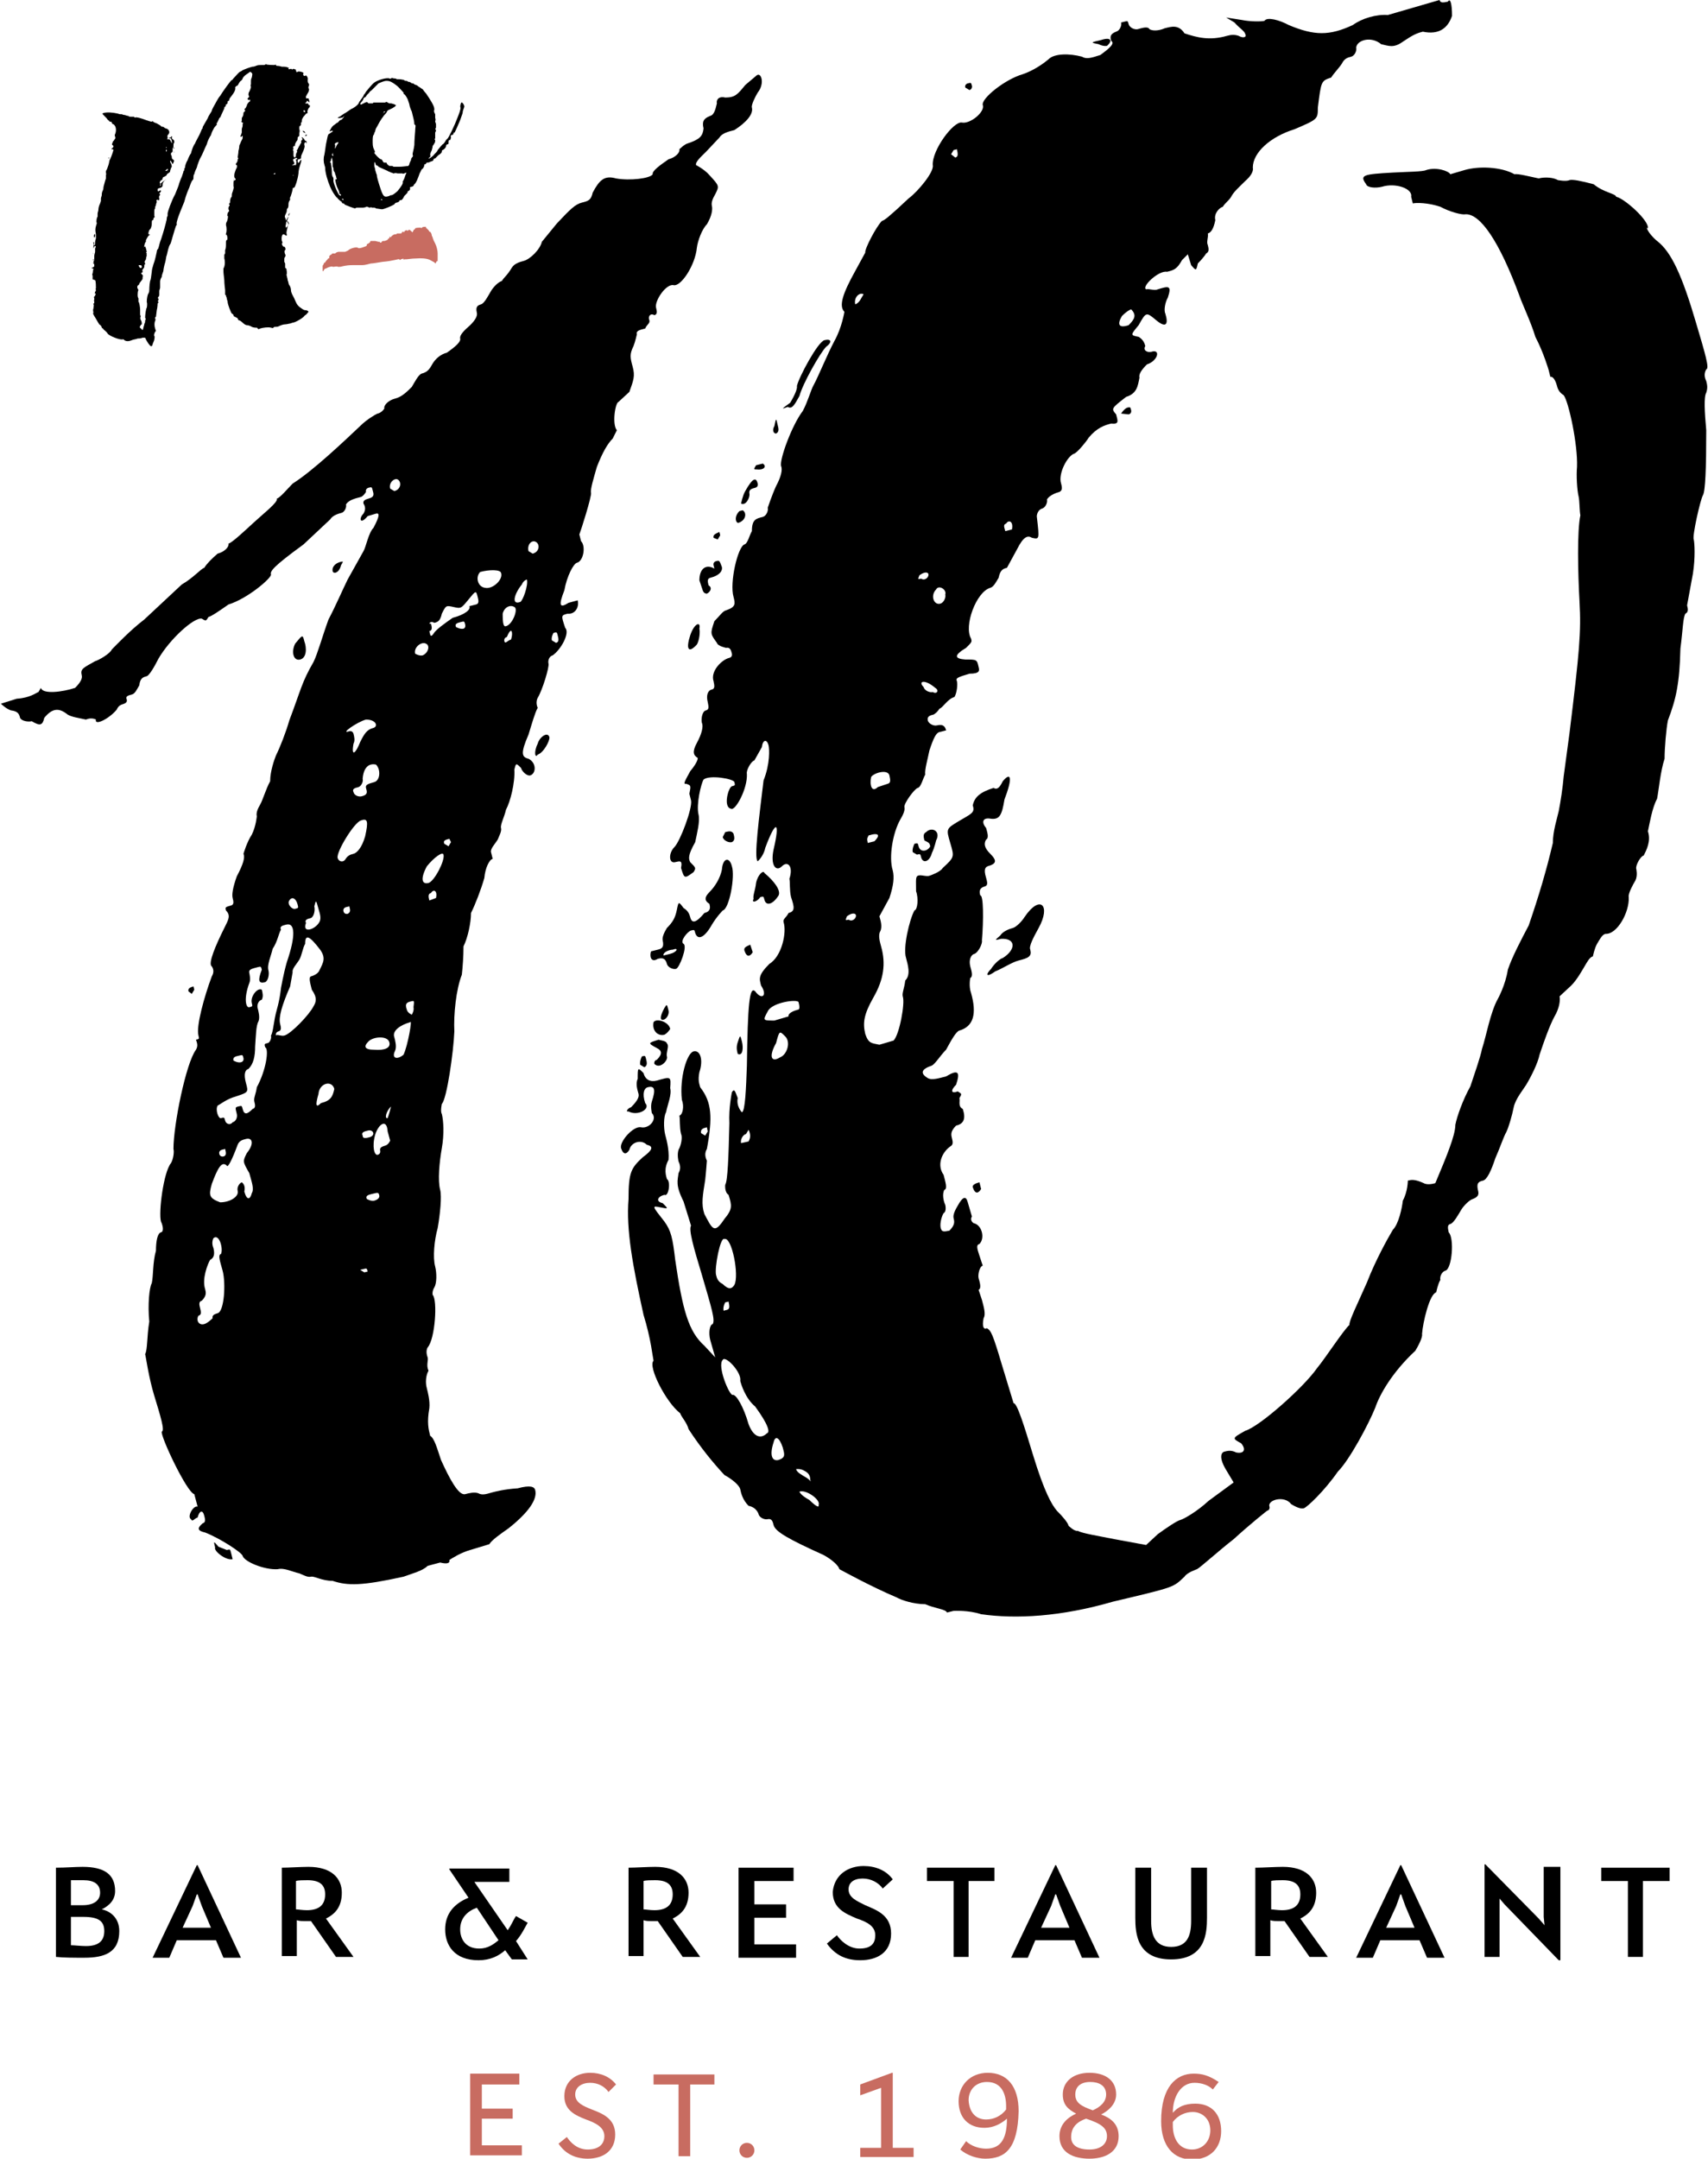 <?xml version="1.0" encoding="utf-8"?>
<!-- Generator: Adobe Illustrator 19.1.0, SVG Export Plug-In . SVG Version: 6.00 Build 0)  -->
<svg version="1.1" id="Layer_1" xmlns="http://www.w3.org/2000/svg" xmlns:xlink="http://www.w3.org/1999/xlink" x="0px" y="0px"
	 viewBox="0 0 204.7 258.9" enable-background="new 0 0 204.7 258.9" xml:space="preserve" width="205" height="259">
<g>
	<g>
		<g>
			<path d="M90.6,9.1c0.6-0.6,1.1,0.9,0.2,2c-0.3,0.5-0.8,1.5-0.7,1.8c0.2,0.8-0.7,1.8-2.1,2.7c-0.8,0.2-1.5,0.4-1.8,0.9l-1.6,1.7
				c-0.6,0.6-1.3,1.2-1.2,1.6c0,0,1,0.5,1.6,1.2c1.2,1.3,1.2,1.3,0.7,2.3c-0.3,0.5-0.5,1-0.4,1.4c0.1,0.4,0,1.2-0.6,2.2
				c-0.6,0.6-1.1,2-1.2,2.8c-0.2,2.1-1.9,4.7-2.8,4.5c-0.9-0.2-2.3,1.9-2.1,2.7c0.1,0.4,0.2,0.8-0.2,0.9c-0.5-0.3-0.8,0.2-0.6,0.6
				c0.1,0.4-0.3,0.5-0.5,1c-0.8,0.2-1.1,0.3-1,0.7c0,0-0.2,0.9-0.4,1.4c-0.5,1-0.4,1.4-0.1,2.5c0.3,1.1,0.1,1.6-0.4,3l-1.3,1.2
				c-0.4,0.1-0.8,2.7-0.2,3.4l-0.5,1c-0.6,0.6-1.2,1.6-1.9,3.4c-0.4,1.4-0.8,2.7-0.7,3.1c0.1,0.4-1.2,4.5-1.4,5l0.2,0.8
				c0.6,0.6,0.3,2.4-0.5,2.6c-0.4,0.1-1.2,1.6-1.5,3.3c-0.7,1.8-0.6,2.2,0.5,1.5l1.1-0.3c0.2,0.8-0.3,1.7-1.2,1.6
				c-0.8,0.2-0.8,0.2-0.3,1.7c0.6,0.6-0.5,2.6-1.5,3.3c-0.4,0.1-0.6,0.6-0.5,1c0.1,0.4-0.7,3.1-1.3,4.1c0,0-0.3,0.5,0,1.2
				c-0.3,0.5-0.7,1.9-1.1,3.2c-1,2.3-0.8,2.7,0,2.9c1,0.5,0.9,1.8,0.2,2c-0.4,0.1-1-0.5-1.1-0.9c-0.6-0.6-0.6-0.6-0.8,0.2
				c0.1,1.6-0.5,3.9-1,4.8c-0.2,0.9-0.7,1.8-0.6,2.2c0.1,0.4-0.2,0.9-0.4,1.4c-0.3,0.5-0.9,1.1-0.8,1.5l0.2,0.8
				c-0.4,0.1-0.9,1.1-1,2.3c-0.4,1.4-1.1,3.2-1.6,4.2c0,1.2-0.4,3-0.9,4c0,1.2-0.1,2.5-0.2,3.4c-0.7,1.8-1,4.8-0.9,6.8
				c-0.1,2.5-0.9,8.1-1.5,8.7c0,0-0.2,0.9,0,1.2c0.2,0.8,0.3,2.4,0,4.1c-0.3,1.7-0.5,3.9-0.2,5c0.2,0.8,0,2.9-0.3,4.6
				c-0.4,1.4-0.6,3.5-0.3,4.6c0.2,0.8,0.2,2-0.1,2.5c-0.3,0.5-0.2,0.9-0.2,0.9c0.6,0.6,0.3,5.3-0.6,6.3c-0.3,0.5,0,1.2,0,1.2
				c0.1,0.4-0.2,0.9,0.1,1.6c-0.3,0.5-0.4,1.4-0.2,2.1c0.1,0.4,0.4,1.5,0.3,2.4c-0.3,1.7-0.1,2.5,0.1,3.3c0.5,0.3,0.8,1.4,1.3,2.9
				c1,2.2,2.1,4.3,2.9,4.1c0.4-0.1,1.1-0.3,1.6-0.1c0.5,0.3,1.2,0,1.6-0.1c0.4-0.1,1.5-0.4,3.1-0.5c1.5-0.4,2-0.2,2.1,0.2
				c0.3,1.1-0.8,2.7-3.2,4.6c-1,0.7-2,1.4-2.3,1.9l-2.3,0.7c-1.1,0.3-2.2,1-2.5,1.2c0.1,0.4-0.3,0.5-1.1,0.3l-1.5,0.4
				c-0.6,0.6-1.8,0.9-2.9,1.3c-5,1.1-6.7,1.1-8.5,0.5c-1.3,0-2.2-0.6-2.6-0.5c-0.4,0.1-0.9-0.2-1.4-0.4c-0.9-0.2-1.8-0.7-2.6-0.5
				c-1.6,0.1-4-0.9-4.2-1.6c-0.1-0.4-2.7-2.1-4.5-2.8c-0.9-0.2-1-0.5-0.3-1.1c0.4-0.1,0.3-0.5,0.2-0.9c-0.2-0.8-0.6-0.6-0.8,0.2
				c-0.4,0.1-0.6,0.6-0.8,0.2c-0.5-0.3,0.3-1.7,0.8-1.5l-0.4-1.5c-0.9-0.2-4.1-7-3.9-7.5c0.4-0.1-0.2-2-0.9-4.3
				c-0.7-2.3-1-4.7-1.1-5c0.3-0.5,0.2-2.1,0.5-3.9c-0.2-2,0-4.1,0.3-4.6c0.2-0.9,0.1-2.5,0.5-3.9c0-1.2,0.2-2.1,0.6-2.2
				c0.4-0.1,0.2-0.9,0-1.3c-0.3-1.1,0.3-5.9,1.2-7c0.3-0.5,0.4-1.4,0.3-1.7c0-2.9,1.5-10.3,2.7-11.9c0.3-0.5,0.1-0.9,0-1.2
				c0.4-0.1,0.4-0.1,0.3-0.5c-0.3-1.1,0.7-4.7,1.6-7.1c0.3-0.5,0.2-0.9,0-1.2c-0.5-0.3,0.5-2.6,1.5-4.6c0.5-1,0.8-1.5,0.2-2.1
				c-0.1-0.4-0.1-0.4,0.6-0.6c0.4-0.1,0.3-0.5,0.2-0.9c-0.1-0.4,0-1.2,0.5-2.6c0.8-1.5,1-2.3,0.8-2.7c0,0,0.4-1.4,1-2.3
				c0.5-1,0.6-2.2,0.6-2.2c-0.1-0.4,0.1-0.9,0.4-1.4c0.3-0.5,0.7-1.9,1.2-2.8c0-1.2,0.5-2.6,0.7-3.1c0.5-1,1.2-2.8,1.6-4.2
				c1.4-3.7,1.5-4.6,2.9-7c0.5-1,1.1-3.2,1.8-5.1c0.8-1.5,1.8-3.8,2.3-4.8l1.9-3.4c0.3-0.5,0.6-2.2,1.2-2.8c0.8-1.5,0.7-1.8,0.3-1.7
				L44,61.9c-0.9,1.1-1.1,0.3-0.5-0.3c0.3-0.5,0.2-0.9,0-1.2c-0.1-0.4,0.3-0.5,0.6-0.6c0.8-0.2,0.6-0.6,0.5-1
				c-0.1-0.4-0.1-0.4-0.5-0.3c0,0-0.4,0.1-0.3,0.5c0,0-0.3,0.5-0.6,0.6c-0.8,0.2-1.5,0.4-1.8,0.9c0.1,0.4-0.2,0.9-0.5,1
				c-0.4,0.1-1.1,0.3-1.4,0.8l-3.2,3c-3.7,2.7-4,3.2-3.9,3.6c0.1,0.4-2.8,2.9-5.1,3.6c-1,0.7-2,1.4-2.4,1.5
				c-0.3,0.5-0.3,0.5-0.8,0.2c-0.9-0.2-3.8,2.4-5.2,4.8c-0.5,1-1.1,2-1.4,2.1c-0.4,0.1-0.8,0.2-0.9,1.1c-0.3,0.5-0.5,1-0.9,1.1
				c-0.4,0.1-0.8,0.2-0.6,0.6c0.1,0.4-0.3,0.5-0.6,0.6c0,0-0.4,0.1-0.6,0.6c-0.9,1.1-2.7,2-2.5,1.2c0,0-0.5-0.3-1.2,0
				c-0.9-0.2-1.7-0.3-2.2-0.6c-1.1-0.9-1.9-0.7-2.8,0.4c-0.2,0.9-0.5,1-1.5,0.4c-0.4,0.1-1.2,0-1.4-0.4c-0.1-0.4-0.2-0.8-1.1-0.9
				C0.6,85,0,84.4,0,84.4l1.9-0.6c1.6-0.1,2.3-0.7,2.6-0.8l0.3-0.5c0.2,0.8,2.6,0.5,4.1,0c0.6-0.6,0.9-1.1,0.8-1.5
				c-0.2-0.8,0.2-0.9,1.6-1.7c0.4-0.1,1.8-0.9,2-1.4c0.6-0.6,2.2-2.3,3.9-3.6l4.5-4.2c1.4-0.8,2.3-1.9,2.7-2
				c0.3-0.5,0.9-1.1,1.6-1.7c0.8-0.2,1.4-0.8,1.3-1.2c0.4-0.1,1.7-1.3,3-2.5c1.3-1.2,3-2.5,2.8-2.9c0.4-0.1,1.3-1.2,1.9-1.8
				c2.4-1.5,6.3-5.2,8.2-7c0.6-0.6,1.7-1.3,2-1.4C45.7,49.5,46,49,46,49c-0.1-0.4,0.5-1,1.3-1.2c0.8-0.2,1.4-0.8,2-1.4
				c0.3-0.5,0.8-1.5,1.2-1.6c0.8-0.2,1-0.7,1.3-1.2c0.3-0.5,0.9-1.1,1.7-1.3c1-0.7,1.7-1.3,1.6-1.7c-0.1-0.4,0.5-1,1.2-1.6
				c0.6-0.6,0.9-1.1,0.8-1.5c-0.2-0.8,0.2-0.9,0.5-1c0.4-0.1,0.9-1.1,1.2-1.6c0.3-0.5,0.9-1.1,1.3-1.2c0.3-0.5,0.6-0.6,1.2-1.6
				c0.3-0.5,1-0.7,1.4-0.8c0.8-0.2,2-1.4,2.2-2.3l1.8-2.2c1.6-1.7,2.2-2.3,3-2.5c0.8-0.2,1.1-0.3,1.3-1.2c0.8-1.5,1.4-2.1,2.8-1.7
				c1.7,0.3,4.1,0,4.4-0.5c-0.1-0.4,0.9-1.1,1.9-1.8c0.8-0.2,1.4-0.8,1.3-1.2c0,0,0.6-0.6,1-0.7c1.5-0.5,1.8-0.9,1.9-1.8
				c-0.2-0.8,0-1.2,0.8-1.5c0.4-0.1,0.6-0.6,0.8-1.5c-0.1-0.4,0.2-0.9,1-0.7c1.2,0,1.5-0.4,2.4-1.5L90.6,9.1z M27.1,185.9
				c0.4-0.1,0.4-0.1,0.5,0.3l0.2,0.8c-0.8,0.2-2.3-1-2.1-1.4c-0.2-0.8-0.2-0.8,0.4-0.1L27.1,185.9z M25.5,148.5c0,0-0.3,0.5,0,1.2
				c0.2,0.8,0,1.2-0.4,1.4c-0.3,0.5-1,2.3-0.6,3.5c0.1,0.4,0.2,0.8-0.4,1.4c-0.4,0.1-0.3,0.5-0.2,0.9c0.1,0.4,0.2,0.8-0.2,0.9
				c-0.3,0.5,0,1.2,0.7,1c0.4-0.1,1-0.7,1-0.7c-0.1-0.4,0.3-0.5,0.6-0.6c0.8-0.2,1-3.6,0.6-5.1c-0.3-1.1-0.6-1.9-0.2-2
				C26.7,149.8,26.2,147.9,25.5,148.5z M29.4,136.6c-0.4,0.1-0.8,0.2-1,0.7c-0.7,1.9-1.2,2.8-1.3,2.5c-0.6-0.6-1.1,0.3-1.8,2.2
				c-0.4,1.4-0.3,1.7,1,2.2c1.2,0,2.3-0.7,2.1-1.4c-0.1-0.4,0.2-0.9,0.5-1c0,0,0.5,0.3,0.3,1.1c0.3,1.1,0.7,1,0.9,0.2
				c0.3-0.5,0-1.3-0.3-2.4c-0.8-1.4-0.8-1.4-0.3-2.4C30.4,137.2,30.2,136.4,29.4,136.6z M26.5,137.9c0,0-0.4,0.1-0.3,0.5
				c0.1,0.4,0.5,0.3,0.5,0.3c0.4-0.1,0.3-0.5,0.2-0.9L26.5,137.9z M32.4,124.2c0.3-0.5,0.3-1.7,0.7-3.1c0.4-1.4,0.5-2.6,0.5-2.6
				s0.3-1.7,0.7-3.1c1.1-3.2,1-4.8-0.1-4.5c-0.4,0.1-0.8,0.2-0.6,0.6c-0.3,0.5-0.4,1.4-1,2.3c-0.2,0.9-0.7,1.9-0.5,2.6
				c0.1,0.4,0,1.2-0.4,1.4c-0.8,0.2-0.9-0.2-0.4-1.5c-0.1-0.4-0.1-0.4-0.5-0.3c-0.8,0.2-1.1,0.3-1,0.7c0,0,0.2,0.8,0,1.2
				c-0.7,1.9-0.4,3,0,2.9c0.4-0.1,0.4-0.1,0.3-0.5c-0.2-0.8,0.7-1.9,1.2-1.6c0.1,0.4,0.2,0.8,0,1.2c-0.4,0.1-0.6,0.6-0.5,1
				c0.1,0.4,0.3,1.1,0.1,1.6c-0.3,0.5-0.3,1.7-0.4,3c0,1.2-0.2,2.1-0.8,2.7c-0.4,0.1-0.6,0.6-0.3,1.7c0.3,1.1,0.3,1.1-1.2,1.6
				c-1.1,0.3-1.8,0.9-2.2,1.1c-0.3,0.5,0.1,1.6,0.4,1.5c0.4-0.1,0.4-0.1,0.5,0.3c0.1,0.4,0.6,0.6,0.9,0.2c0.4-0.1,0.6-0.6,0.5-1
				c-0.2-0.8-0.2-0.8,0.2-0.9c0.4-0.1,0.4-0.1,0.5,0.3c0.2,0.8,0.6,0.6,1.2,0c0.4-0.1,0.3-0.5,0.2-0.9c-0.1-0.4,0.2-0.9,0.3-1.7
				c1.1-2,1.5-4.6,1-4.8c-0.1-0.4-0.1-0.4,0.3-0.5C32.2,125.1,32.5,124.6,32.4,124.2z M22.5,118.9c-0.1-0.4,0.3-0.5,0.6-0.6l0.1,0.4
				l-0.3,0.5L22.5,118.9z M27.9,127.2c0,0,0.5,0.3,0.9,0.2c0.4-0.1,0.3-0.5,0.3-0.5c-0.1-0.4-0.1-0.4-0.5-0.3
				C28.1,126.7,27.8,126.8,27.9,127.2z M34,124.2c0.8-0.2,3-2.5,3.5-3.5c0.3-0.5,0.5-1-0.2-2c-0.2-0.8-0.4-1.5-0.1-1.6
				c0,0,0.8-0.2,1-0.7c0.5-1,0.8-1.5,0.1-2.5c-1.3-1.7-1.8-1.9-1.8-0.7c-0.3,0.5-0.4,1.4-0.7,1.9c-0.3,0.5-0.9,1.1-0.8,1.5l-0.3,1.7
				c-1,2.3-1.4,3.7-1.2,4.5c0.1,0.4,0.2,0.8-0.2,0.9c0,0-0.4,0.1-0.3,0.5C33.1,124,33.6,124.3,34,124.2z M44,152.5
				c-0.1-0.4-0.1-0.4-0.5-0.3l-0.4,0.1l0.5,0.3L44,152.5z M40,130.6c-0.3-1.1-1.8-0.7-1.9,0.6c-0.4,1.4-0.3,1.7,0.3,1.1
				C39.6,132,39.8,131.5,40,130.6z M45.4,143.4c-0.1-0.4-0.1-0.4-0.9-0.2c-0.4,0.1-0.8,0.2-0.6,0.6c0,0,0.5,0.3,0.9,0.2
				C45.5,143.8,45.4,143.4,45.4,143.4z M35.3,109c0.4-0.1,0.4-0.1,0.3-0.5c-0.2-0.8-0.7-1-1-0.5C34.3,108.4,34.9,109.1,35.3,109z
				 M44.2,136.4c0.8-0.2,0.5-1-0.2-0.8c-0.4,0.1-0.8,0.2-0.6,0.6C43.4,136.6,43.8,136.5,44.2,136.4z M38.2,110.6
				c0.3-0.5,0-1.2-0.1-1.6c-0.3-1.1-0.3-1.1-0.5-0.3c0.1,0.4,0,1.2-0.4,1.4c-0.4,0.1-0.8,0.2-0.6,0.6
				C36.1,112,37.7,111.5,38.2,110.6z M46.4,135.7c-0.1-1.6-1.1-0.9-1.5,0.4c-0.4,1.4-0.1,2.5,0.3,2.4c0.4-0.1,0.3-0.5,0.3-0.5
				c-0.1-0.4,0.3-0.5,0.6-0.6c0.4-0.1,0.6-0.6,0.6-0.6L46.4,135.7z M46.6,125c-0.2-0.8-1.9-0.7-2.5-0.1c-0.6,0.6-0.5,1,0.7,1
				C46,126,46.8,125.7,46.6,125z M46.8,132.7c-0.6,0.6-0.8,1.5-0.4,1.4C46.4,134.1,46.6,133.6,46.8,132.7z M41.8,108.7l-0.4,0.1
				c0,0-0.4,0.1-0.3,0.5c0.1,0.4,0.5,0.3,0.5,0.3C42,109.4,41.9,109.1,41.8,108.7z M49.1,122.6c-1.1,0.3-2.2,1-1.9,1.8
				c0.1,0.4,0.3,1.1,0.1,1.6c-0.5,1,0.3,1.1,1,0.5C48.8,125.5,49.4,122.1,49.1,122.6z M43.2,98.4c-0.8,0.2-3,3.8-2.8,4.5
				c0.1,0.4,0.6,0.6,0.9,0.2c0.3-0.5,0.6-0.6,1-0.7c0.4-0.1,1-0.7,1.4-2.1C44.1,98.5,44,98.1,43.2,98.4z M35.9,79.1
				c-0.8,0.2-1.1-0.9-0.6-1.9c0.9-1.1,0.9-1.1,1.1-0.3C36.7,77.7,36.7,78.9,35.9,79.1z M49.2,120.1c-0.4,0.1-0.8,0.2-0.5,1
				c0.1,0.4,0.6,0.6,0.6,0.6s0.3-0.5,0.2-0.9C49.6,120,49.6,120,49.2,120.1z M45,91.7c-0.9-0.2-1.5,0.4-1.6,1.7
				c0.1,0.4-0.2,0.9-0.5,1c-0.4,0.1-0.8,0.2-0.6,0.6c0.1,0.4,0.6,0.6,1,0.5c0.8-0.2,0.6-0.6,0.5-1c-0.1-0.4,0.3-0.5,1-0.7
				C45.5,93.6,45.6,92.3,45,91.7z M43.8,86.3c-1.1,0.3-3.2,1.8-2,1.4c0.4-0.1,0.5,0.3,0.5,0.3c0.1,0.4,0.2,0.8,0,1.2
				c-0.3,1.7,0.3,1.1,0.8-0.2c0.5-1,0.8-1.5,1.6-1.7C45.3,87.1,45,86.3,43.8,86.3z M53.1,102.5c-0.1-0.4-1.1,0.3-2,1.4
				c-0.8,1.5-0.6,2.2,0.2,2C52,105.7,53.3,103.2,53.1,102.5z M39.8,68.5c-0.1-0.4,0.2-0.9,0.9-1.1c0.4-0.1,0.4-0.1,0.1,0.4
				C40.6,68.7,39.9,68.9,39.8,68.5z M52.2,107.7c0.2-0.9-0.3-1.1-0.6-0.6c-0.4,0.1-0.3,0.5-0.2,0.9L52.2,107.7z M53.8,100.6
				c-0.4,0.1-0.8,0.2-0.6,0.6l0.5,0.3l0.3-0.5L53.8,100.6z M51,77.2c-0.5-0.3-1.5,0.4-1.3,1.2c0,0,0.5,0.3,0.9,0.2
				C51.3,78.3,51.5,77.4,51,77.2z M57,72.5c0.4-0.1,0.3-0.5,0.2-0.9c-0.2-0.8-0.2-0.8-1.1,0.3c-0.9,1.1-0.9,1.1-1.8,0.9
				c-0.9-0.2-0.9-0.2-1.4,0.8c-0.2,0.9-0.5,1-0.9,1.1c-0.5-0.3-0.8,0.2-0.4,0.1c0.1,0.4,0.2,0.8-0.2,0.9l0.1,0.4
				c0.1,0.4,0.4-0.1,0.4-0.1c0.3-0.5,1.3-1.2,2.3-1.9c1.5-0.4,2.2-1,2-1.4L57,72.5z M46.7,58.6l0.5,0.3c0.8-0.2,0.9-1.1,0.4-1.4
				C47.2,57.3,46.5,57.9,46.7,58.6z M55.7,74.9c-0.1-0.4-0.1-0.4-0.5-0.3c-0.4,0.1-0.8,0.2-0.6,0.6c0,0,0.5,0.3,0.9,0.2
				C55.8,75.3,55.7,74.9,55.7,74.9z M58.1,70.5c0.9,0.2,2.2-1,1.9-1.8c-0.1-0.4-1.4-0.4-2.5-0.1C56.9,69.2,57.2,70.4,58.1,70.5z
				 M65.8,88.4c0.1,0.4-0.7,1.9-1.4,2.1c-0.3,0.5-0.5-0.3,0-1.3C64.6,88.4,65.6,87.7,65.8,88.4z M61.3,75.8
				c-0.1-0.4-0.4,0.1-0.6,0.6c-0.4,0.1-0.3,0.5-0.3,0.5c0.1,0.4,0.4-0.1,0.8-0.2C61.4,76.1,61.3,75.8,61.3,75.8z M61.6,72.8
				c-0.5-0.3-1.2,0-1.4,0.8c0,1.2,0.1,1.6,0.4,1.5C61.4,74.9,62.1,73,61.6,72.8z M63.1,69.5c0,0-0.4,0.1-0.6,0.6
				c-0.9,1.1-1.3,2.5-0.2,2.1C62.6,72.1,63.3,70.2,63.1,69.5z M66.6,77.1c0.4-0.1,0.3-0.5,0.2-0.9c-0.1-0.4-0.1-0.4-0.5-0.3
				c0,0-0.3,0.5-0.2,0.9L66.6,77.1z M63.8,66.4c0.8-0.2,0.9-1.1,0.4-1.4c-0.5-0.3-1.1,0.3-0.9,1.1L63.8,66.4z"/>
			<path d="M198.7,28.9c1.7,1.3,3,4.1,4.7,9.9c1.1,3.7,1.6,5.4,1.2,5.5c-0.3,0.5-0.2,1,0,1.4c0.1,0.4,0.2,0.8,0,1.4
				c-0.3,0.5-0.2,2.3,0,4.5c0,4.5-0.1,7.3-0.4,7.8c-0.3,0.5-1.3,4.9-1.1,5.3c0.1,0.4,0.2,2.2-0.1,4.1l-0.7,3.8
				c0.1,0.4,0.2,0.8-0.2,1c-0.3,0.5-0.3,1.9-0.6,4.2c-0.1,4.1-0.5,6-1.5,8.6c-0.2,1-0.4,3.3-0.4,4.6c-0.5,1.5-0.7,3.8-0.9,4.8
				c-0.6,1.1-0.9,3-1.1,3.9c0.4,1.2-0.2,2.3-0.5,2.9c-0.4,0.1-1,1.2-0.9,1.6c0,0,0.2,0.8-0.1,1.4c-0.3,0.5-0.9,1.6-0.8,2
				c0.1,1.8-1.4,4.5-2.8,4.4c-0.4,0.1-0.7,0.7-1,1.2c-0.3,0.5-0.5,1.5-0.5,1.5c-0.4,0.1-0.7,0.7-1,1.2c-0.3,0.5-0.9,1.6-1.6,2.3
				l-1.4,1.3c0.1,0.4,0,1.4-0.6,2.4c-0.6,1.1-1.3,3.1-1.8,4.6c-0.2,1-1,2.6-1.6,3.6c-0.3,0.5-1.3,1.7-1.5,2.7c-0.2,1-0.6,2.4-0.9,3
				c-0.3,0.5-0.8,2-1.3,3.1c-0.5,1.5-1,2.6-1.5,2.7c-0.4,0.1-0.8,0.2-0.6,1.1c0.1,0.4,0.2,0.8-0.6,1.1c-0.4,0.1-1.1,0.8-1.4,1.3
				c-0.3,0.5-0.9,1.6-1.3,1.7c-0.4,0.1-0.3,0.5-0.2,1c0.7,0.7,0.4,4.4-0.4,4.6c-0.4,0.1-0.7,0.7-0.6,1.1c-0.3,0.5-0.5,1.5-0.5,1.5
				c-0.8,0.2-1.6,3.6-1.7,5c0.1,0.4-0.5,1.5-0.8,2c-2.8,2.6-4.3,5.3-4.8,6.8c-0.8,2-3.1,6.3-4.5,7.7c-1.6,2.3-3.7,4.3-4.1,4.4
				c-0.4,0.1-1-0.2-1.5-0.5c-0.8-1.1-2.9-0.5-2.6,0.3c0,0,0.1,0.4-0.3,0.5c0,0-1.8,1.4-4,3.4c-1.8,1.4-4,3.4-4.4,3.6
				c0,0-1.2,0.4-1.5,0.9c-1.4,1.3-1,1.2-8.6,3c-6.2,1.8-11.6,2.1-15.8,1.5c-1.5-0.5-3.3-0.4-3.3-0.4l-0.8,0.2
				c-0.1-0.4-1.5-0.5-2.6-1c-1.4,0-2.9-0.5-3.4-0.8c-3.1-1.3-6.9-3.4-6.9-3.4c-0.1-0.4-0.8-1.1-1.9-1.7c-4.2-1.9-5.8-2.8-6-3.6
				c-0.1-0.4-0.2-0.8-0.7-0.7c-0.4,0.1-1-0.2-1.1-0.6c0,0-0.2-0.8-1.2-1c-0.7-0.7-0.9-1.5-1-2c-0.1-0.4-0.8-1.1-1.9-1.7
				c-1.3-1.4-2.8-3.2-4.3-5.5c-0.2-0.8-0.9-1.5-1-1.9c-1.7-1.3-3.9-5.6-3.2-6.3c-0.1-0.4-0.3-2.6-1.2-5.5
				c-1.3-5.9-2.1-10.2-1.8-13.9c0-3.2,0.3-3.7,1.7-5c1.1-0.8,1.4-1.3,0.5-1.5c-0.7-0.7-1.9-0.3-2.1,0.6c-0.3,0.5-0.7,0.7-1-0.2
				c-0.2-0.8,1.5-2.7,2.4-2.5c1,0.2,2-1,1.3-1.7c0,0-0.2-0.8,0-1.4c0.5-1.5,0.3-1.9-0.5-1.7c-0.4,0.1-0.7,0.7-0.3,1.9
				c0.7,0.7-0.9,1.6-2,1c-0.4,0.1-0.1-0.4,0.3-0.5c0.7-0.7,1-1.2,0.9-1.6c-0.1-0.4-0.4-1.2-0.1-1.8c0-1.4,0-1.4,0.7-0.7
				c0.2,0.8,0.8,1.1,1.6,0.9c1.7-0.5,1.7-0.5,1.6,0.9c0.2,0.8-0.3,1.9-0.5,2.9c-0.3,0.5-0.3,1.9-0.1,2.7c0.1,0.4,0.5,1.7,0.4,3
				c-0.6,1.1-0.3,1.9-0.2,2.3c0.5,0.3,0.2,2.2-0.3,1.9c-0.8,0.2-1.1,0.8-0.2,1c0.7,0.7,0.7,0.7-0.3,0.5c-1-0.2-1-0.2,0.5,1.7
				c0.8,1.1,1,2,1.3,4.6c0.9,6.1,1.6,8.6,3.5,10.3l1.3,1.4l-0.6-2.1c-0.2-0.8-0.1-1.8,0.3-1.9c0.3-0.5-0.1-1.8-1.3-5.9
				c-1-3.3-1.6-5.4-1.3-5.9l-0.9-2.9c-1-2-0.7-2.5-0.6-3.4c0.3-0.5,0.2-1,0-1.4c0,0-0.2-0.8,0-1.4c0.3-0.5,0.5-1.5,0.3-1.9
				c-0.2-0.8-0.1-1.8-0.2-2.2c0.4-0.1,0.6-1.1,0.3-1.9c-0.3-2.6,0.6-5.6,1.4-5.8c0.8-0.2,1.2,1,0.7,2.5c-0.2,1,0,1.4,0.1,1.8
				c1.4,1.8,1.5,3.6,0.8,7.4c-0.3,0.5-0.2,1,0,1.4c0,0-0.1,1.4-0.2,2.3c-0.3,1.9-0.5,2.9-0.1,4.1c1,1.9,1.2,2.4,2.4,0.6
				c1-1.2,0.9-1.6,0.5-2.9c-0.5-0.3-0.4-1.2-0.4-1.2c0.3-0.5,0.4-3.3,0.5-7.4c-0.1-1.8,0.3-3.7,0.3-3.7c0.3-0.5,0.4-0.1,0.7,0.7
				c-0.2,1,0.5,1.7,0.5,1.7c0.4-0.1,0.5-2.9,0.6-5.6c0.1-7.3,0.3-9.6,1-8.9c0.8,1.1,1.5,0.5,0.7-0.7c-0.2-0.8-0.4-1.2,1-2.6
				c1.5-0.9,2.1-3.8,1.7-5c-0.1-0.4,0.3-0.5,0.6-1.1c0.8-0.2,0.7-0.7,0.3-1.9c-0.2-0.8-0.1-1.8-0.2-2.2c0.5-1.5-0.2-2.2-0.9-1.5
				c-0.7,0.7-1.4-0.1-1-2c0.8-3.4,0.3-3.7-1-0.2c-0.2,1-0.9,1.6-0.9,1.6c-0.5-0.3,0.2-5.5,0.7-9.7c0.8-2,0.7-3.8,0.6-4.2
				c-0.2-0.8-0.7-0.7-0.8,0.2l-0.9,1.6c-0.4,0.1-1,1.2-0.9,1.6c0.1,1.8-1.4,4.5-1.9,4.2c-1-0.2-0.3-2.6,0.1-2.7
				c0.4-0.1,0.4-0.1,0.3-0.5c-0.1-0.4-3-0.9-3.7-0.3c-0.3,0.5-0.9,3-0.6,4.2c0.2,0.8-0.2,2.3-0.4,3.3c-0.9,1.6-0.8,2-0.6,2.4
				c0.7,0.7,0.7,0.7,0.4,1.2c-1.1,0.8-1.1,0.8-1.5-0.5c0.2-1-0.2-0.8-0.7-0.7c-0.8,0.2-0.8-1.1-0.1-1.8c0.7-0.7,2.2-4.7,2-5.6
				l-0.2-0.8c0.2-1,0.2-1-0.4-1.2c-0.4,0.1-0.1-0.4,0.5-1.5c1-1.2,0.9-1.6,0.9-1.6c-0.5-0.3-0.7-0.7-0.1-1.8c0.6-1.1,0.8-2,0.6-2.4
				c-0.1-0.4,0-1.4,0.5-1.5c0.4-0.1,0.3-0.5,0.2-1c-0.2-0.8,0-1.4,0.5-1.5c0.4-0.1,0.3-0.5,0.2-1c-0.4-1.2,1-2.6,1.9-2.8
				c0.4-0.1,0.3-0.5,0.3-0.5c-0.1-0.4-0.2-0.8-0.7-0.7c0,0-1-0.2-1.1-0.6c-0.8-1.1-0.8-1.1-0.3-2.6c0.7-0.7,1-1.2,1.4-1.3
				c1.2-0.4,1.1-0.8,0.9-1.6c-0.5-1.7,0.5-6,1.3-6.3c0.4-0.1,0.6-1.1,0.9-1.6c0-1.4,0.5-1.5,1.3-1.7c0.4-0.1,0.7-0.7,0.6-1.1
				c0,0,0.5-1.5,1-2.6c0.6-1.1,0.8-2,0.6-2.4c-0.2-0.8,1.3-4.9,2.6-6.6c0.6-1.1,1-2.6,1.3-3.1c0.6-1.1,1.6-3.6,2.5-5.3
				c0.9-1.6,1.2-3.5,1.2-3.5c-0.7-0.7-0.2-2.2,1.3-4.9l1.2-2.2c-0.1-0.4,1.3-3.1,2-3.8c0.4-0.1,1.1-0.8,1.8-1.4l1.4-1.3
				c1.1-0.8,3.1-3.2,2.9-4c-0.1-1.8,2.5-5.3,3.5-5.1c1,0.2,2.8-1.3,2.5-2.1c-0.2-0.8,2.7-3.1,4.8-3.7c1.2-0.4,2.4-1.2,3.1-1.8
				c0.7-0.7,2.5-0.7,4-0.3c0.5,0.3,1,0.2,2.2-0.2c1.1-0.8,1.8-1.4,1.3-1.7c-0.1-0.4-0.2-0.8,0.6-1.1c0.4-0.1,0.7-0.7,0.6-1.1
				l0.4-0.1c0.4-0.1,0.4-0.1,0.5,0.3c0.1,0.4,0.7,0.7,1.1,0.6c0.4-0.1,1.2-0.4,1.4,0c0.5,0.3,1.4,0.1,1.8-0.1
				c0.8-0.2,1.7-0.5,2.4,0.6c1.5,0.5,3,0.9,5.1,0.3c0.4-0.1,0.8-0.2,1.4,0c0.5,0.3,1,0.2,0.8-0.2c-0.1-0.4-0.7-0.7-1.3-1.4L147,2.1
				l1.9,0.3c1,0.2,2.3,0.2,2.7,0.1c0.3-0.5,1.8-0.1,2.9,0.5c3.1,1.3,4.9,1.3,7.7,0c1.1-0.8,2.8-1.3,4.2-1.2l6.2-1.8
				c0.1,0.4,0.5,0.3,1,0.2c0.3-0.5,0.5,0.3,0.5,1.7c-0.5,1.5-1.6,2.3-3.5,1.9c-0.8,0.2-1.2,0.4-2.4,1.2c-1.1,0.8-1.7,0.5-2.6,0.3
				c-1.2-1-2.9-0.5-3,0.4c0.1,0.4-0.2,1-0.6,1.1c-0.4,0.1-0.8,0.2-1.1,0.8c-0.3,0.5-1,1.2-1.3,1.7c-1.2,0.4-1.2,0.4-1.6,3.6
				c0,1.4,0,1.4-2.8,2.6c-2.9,0.9-5,2.8-5,4.6c0.1,0.4-0.2,1-0.9,1.6c-0.7,0.7-1.4,1.3-1.7,1.9c-0.3,0.5-0.7,0.7-1,1.2
				c-0.4,0.1-1.1,0.8-0.9,1.6c-0.2,1-0.5,1.5-0.9,1.6c0.1,0.4-0.2,1,0,1.4c0.1,0.4,0.2,0.8-0.2,1c-0.3,0.5-1,1.2-1,1.2
				c-0.2,0.9-0.2,0.9-0.8,0.2l-0.4-1.3l-0.7,0.7c-0.6,1.1-1,1.2-1.8,1.4c-1-0.2-3.1,1.8-2.5,2.1c0.4-0.1,1,0.2,1.4,0
				c1.3-0.4,1.7-0.5,1.2,1c-0.3,0.5-0.5,1.5-0.3,1.9c0.4,1.3,0.1,1.8-1.1,0.8c-1.2-1-1.2-1-2.1,0.6c-1,1.2-1,1.2,0,1.4
				c0.5,0.3,0.7,0.7,0.8,1.1c-0.3,0.5,0.2,0.8,0.7,0.7c1.2-0.4,0.8,1.1-0.5,1.5c-0.7,0.7-1,1.2-0.9,1.6c-0.2,1-0.3,1.9-1.6,2.3
				c-1.8,1.4-1.8,1.4-1.2,2.1c0.2,0.8,0.4,1.2-0.6,1.1c-0.8,0.2-1.7,0.5-2.7,1.7c-0.3,0.5-1.3,1.7-1.7,1.9c-0.8,0.2-2,2.4-1.6,3.6
				c0.1,0.4,0.2,0.8-0.2,1c-0.4,0.1-1.2,0.4-1.5,0.9c0.1,0.4-0.2,1-0.6,1.1c-0.4,0.1-0.7,0.7-0.6,1.1c0.3,2.6,0.3,2.6-0.6,2.4
				c-0.5-0.3-1-0.2-1.8,1.4l-1.2,2.2c-0.4,0.1-0.8,0.2-1,1.2c-0.3,0.5-0.6,1.1-1,1.2c-1.7,0.5-3.2,4.6-2.3,6.1
				c0.1,0.4,0.1,0.4-0.6,1.1c-1.5,0.9-1.4,1.3-0.1,1.4c1.4,0,1.4,0,1.6,0.9c0.1,0.4,0.2,0.8-1.1,0.8c-1.3,0.4-1.7,0.5-1.5,0.9
				c0.1,0.4,0,1.4-0.3,1.9c-0.8,0.2-1.4,1.3-1.8,1.4c-0.3,0.5-0.7,0.7-0.7,0.7c-0.4,0.1-0.8,0.2-0.7,0.7c0.1,0.4,0.7,0.7,1.1,0.6
				c0.8-0.2,1,0.2,1.1,0.6l-0.8,0.2c-0.4,0.1-0.7,0.7-1.2,2.2c-0.2,1-0.6,2.4-0.5,2.9c-0.3,0.5-0.5,1.5-0.9,1.6
				c-0.4,0.1-1.7,1.9-1.6,2.3c0.1,0.4-0.2,1-0.5,1.5c-0.9,1.6-1.4,4.5-0.9,6.1c0.2,0.8,0.1,1.8-0.4,3.3l-1.2,2.2
				c0.1,0.4,0.4,1.2,0.1,1.8c-0.3,0.5,0,1.4,0.1,1.8c0.6,2.1,0.3,4-0.9,6.1c-1.2,2.1-1.3,3.1-1,4.4c0.4,1.2,0.8,1.1,1.7,1.3l1.7-0.5
				c0.7-0.7,1.4-4.5,1.1-5.3c-0.1-0.4,0.2-1,0.3-1.9c0.7-0.7,0.3-1.9,0.1-2.7c-0.4-1.2,0.4-4.6,1-5.7c0.4-0.1,0.5-1.5,0.2-2.3
				c0-1.4-0.1-1.8,0.3-1.9c0.4-0.1,1,0.2,1.4,0c0,0,1.2-0.4,1.5-0.9c1.4-1.3,1.4-1.3,0.9-3c-0.5-1.7-0.5-1.7,1-2.6
				c1.5-0.9,2-1,1.7-1.9c0.2-1,0.9-1.6,2.5-2.1c0.5,0.3,0.8-0.2,1.1-0.8c1-1.2,1.2-0.4,0.2,2.2c-0.3,1.9-0.6,2.4-1.6,2.3
				c-1-0.2-1.2,0.4-0.6,1.1c0.1,0.4,0.4,1.2,0,1.4c-0.3,0.5-0.2,1,0.5,1.7c0.7,0.7,0.8,1.1,0,1.4c-0.4,0.1-0.8,0.2-0.6,1.1
				c0.2,0.8,0.4,1.2,0,1.4c-0.8,0.2-0.7,0.7-0.6,1.1c0.4-0.1,0.4,3,0.2,5.4c0.1,0.4-0.5,1.5-0.9,1.6c-0.4,0.1-0.7,0.7-0.5,1.5
				c0.1,0.4,0.4,1.2,0,1.4c0,0-0.2,1,0.1,1.8c0.7,2.5,0.3,4-1.4,4.5c-0.4,0.1-1,1.2-1.6,2.3c-0.7,0.7-1.3,1.7-1.7,1.9
				c-1.2,0.4-1.5,0.9-0.5,1.5c0.5,0.3,1.4,0,2.2-0.2c1.5-0.9,1.7-0.5,1.2,1c-0.7,0.7-0.6,1.1,0.2,0.8c0.5,0.3,0.5,0.3,0.2,0.8
				c0.1,0.4-0.2,1,0.4,1.3c0.4,1.2,0.1,1.8-0.8,2c-0.7,0.7-0.6,1.1-0.5,1.5c0.1,0.4,0.2,0.8-0.2,1c-1.1,0.8-1.6,2.3-0.8,3.4
				c0.2,0.8,0.5,1.7,0.1,1.8c-0.3,0.5-0.1,1.4,0.1,1.8c0,0,0.2,0.8-0.2,1c-0.3,0.5-0.5,1.5-0.3,1.9c0.1,0.4,0.5,0.3,1,0.2
				c0.7-0.7,0.6-1.1,0.5-1.5c-0.1-0.4,0.2-1,0.5-1.5c0.6-1.1,1-1.2,1.2-0.4l0.5,1.7c-0.3,0.5,0.2,0.8,0.2,0.8c1,0.2,1.4,1.8,0.7,2.5
				c-0.4,0.1-0.3,0.5,0,1.4l0.4,1.2c-0.4,0.1-0.6,1.1-0.5,1.5c0.1,0.4,0.4,1.2,0,1.4l0.4,1.2c0.2,0.8,0.5,1.7,0.2,2.2
				c-0.2,1,0,1.4,0.4,1.2c0.5,0.3,0.7,0.7,1.8,4.4l1.4,4.6c0.4-0.1,1.3,2.8,2.3,6.1c1.4,4.6,2.3,6.1,2.9,6.8
				c0.7,0.7,1.3,1.4,1.4,1.8c0,0,0.7,0.7,1.1,0.6c0.5,0.3,2.4,0.6,4.4,1l3.8,0.7l1.4-1.3c1.1-0.8,2.3-1.6,2.7-1.7
				c0.4-0.1,2-1,3.4-2.3l3-2.2l-0.9-1.5c-0.9-1.5-0.6-2.1-0.2-2.2c0.4-0.1,0.8-0.2,1.4,0.1c1,0.2,1.2-0.4,0.6-1.1
				c-1.1-0.6-1.1-0.6,0.5-1.5c1.7-0.5,7-5.2,8.6-7.5c1-1.2,3.2-4.6,3.9-5.2c-0.1-0.4,1-2.6,2.1-5.1c1-2.6,2.5-5.3,3.1-6.3
				c0.7-0.7,1.1-2.6,1.2-3.5c0.6-1.1,0.6-2.4,0.6-2.4c0.4-0.1,0.8-0.2,1.9,0.3c0.5,0.3,1.4,0,1.4,0c1.3-3.1,2.4-5.7,2.4-7
				c0.2-1,0.9-3,1.8-4.6c0.5-1.5,1.2-3.5,1.4-4.5c0.5-1.5,1-4.4,1.9-6c0,0,0.9-1.6,1.2-3.5c0.5-1.5,1.6-3.6,2.5-5.3
				c1.2-3.5,2.1-6.5,2.9-9.9c0-1.4,0.5-2.9,0.7-3.8c0.2-1,0.5-2.9,0.6-4.2l0.7-5.2c1.2-9.8,1.4-12.1,1.2-15.7
				c-0.2-3.6-0.3-8.5,0.1-10.4c-0.1-0.4-0.1-1.8-0.2-2.2c-0.2-0.8-0.3-2.6-0.2-3.6c0.1-2.7-1-7.8-1.6-8.6c-0.5-0.3-0.7-0.7-0.8-1.1
				c-0.1-0.4-0.4-1.2-0.8-1.1l-0.2-0.8c0,0-0.6-2.1-1.6-4c-0.5-1.7-1.6-4-1.9-4.9c-2.4-6.5-4.7-9.9-6.5-9.8c-0.4,0.1-1.9-0.3-3-0.9
				c-1.5-0.5-2.9-0.5-3.3-0.4l-0.2-0.8c0.2-1-1.9-1.7-3.5-1.2c-0.8,0.2-1.8,0.1-1.9-0.3c-0.8-1.1-0.4-1.2,3.2-1.4
				c1.8-0.1,3.6-0.1,4-0.3c1.2-0.4,2.7,0.1,2.9,0.5l1.7-0.5c1.7-0.5,4.4-0.4,6,0.5c0.4-0.1,1.9,0.3,2.9,0.5c0.8-0.2,1.8-0.1,2.3,0.2
				c0,0,1,0.2,1.4,0c0.4-0.1,1.4,0.1,2.9,0.5c1.2,1,2.6,1.1,2.7,1.5c1,0.2,4,2.9,3.8,3.8C197.3,27,197.5,27.9,198.7,28.9z
				 M91.9,171.9c0.4-0.1,0.2-1-1.4-3.2c-1.2-1-1.7-2.7-1.8-3.1c0.2-1-1.8-3.1-2.1-2.5c-0.7,0.7,0.8,4.3,1.2,4.2
				c0.4-0.1,1.3,1.4,1.9,3.5C90.3,172.4,91.2,172.6,91.9,171.9z M77.2,128l-0.5-0.3c-0.1-0.4,0.2-1,0.2-1c0.4-0.1,0.4-0.1,0.5,0.3
				C77.5,127.4,77.6,127.8,77.2,128z M86.9,156.2c0,0-0.3,0.5-0.2,1l0.4-0.1c0.4-0.1,0.3-0.5,0.2-1L86.9,156.2z M78.4,127.6
				c0,0-0.1-0.4,0.3-0.5c0.7-0.7,0.6-1.1,0-1.4c-1.1-0.6-1.1-0.6,0.2-1c0.9,0.2,0.9,0.2,1.1,0.6c0.1,0.4-0.2,1-0.1,1.4
				C80.1,127.1,79.1,128.3,78.4,127.6z M88,154.1c0.6-1.1-0.3-5.8-1.2-5.5c-0.5-0.3-1.2,3.5-1,4.3c0.1,0.4,0.2,0.8,0.8,1.1
				C87.3,154.7,87.7,154.6,88,154.1z M93.8,173.6c-0.4-1.2-0.9-1.5-1.1-0.6c-0.5,1.5-0.2,2.3,0.6,2.1
				C94.2,174.8,94,174.4,93.8,173.6z M78.3,122.6c0.3-0.5,1.8-0.1,2,0.8c0,0-0.3,0.5-0.7,0.7C78.8,124.3,78.1,123.6,78.3,122.6z
				 M95.8,178.9c0,0,0.1,0.4,1.2,1c0.7,0.7,1.2,1,1.1,0.6C98.4,179.9,96.6,178.6,95.8,178.9z M79.6,120.9c0.3-0.5,0.3-0.5,0.5,0.3
				c0.1,0.4-0.2,1-0.6,1.1C79.1,122.4,79,122,79.6,120.9z M96.4,176.4c-0.5-0.3-1-0.2-1-0.2c0.1,0.4,0.7,0.7,1.2,1
				c0.5,0.3,0.7,0.7,0.5,0.3C97.1,177.1,97,176.7,96.4,176.4z M84.7,135.2c-0.4,0.1-0.8,0.2-0.7,0.7l0.5,0.3l0.3-0.5L84.7,135.2z
				 M78,114.1l0.8-0.2c0.4-0.1,0.8-0.2,0.6-1.1c-0.1-0.4,0.2-1,0.5-1.5c0.7-0.7,1-1.2,1.2-2.2c0.2-1,0.2-1,0.8-0.2
				c0.5,0.3,0.7,0.7,0.8,1.1c0.2,0.8,0.7,0.7,1.7-0.5c0.8-0.2,0.7-0.7,0.6-1.1c-0.5-0.3-0.7-0.7,0-1.4c0.7-0.7,1.3-1.7,1.5-2.7
				c0.1-1.4,0.9-1.6,1.2-0.4c0.4,1.2-0.3,5.1-1.1,5.3c0,0-0.7,0.7-1.3,1.7c-0.9,1.6-1.7,1.9-2,1c-0.1-0.4-0.1-0.4-0.5-0.3
				c-0.4,0.1-1.4,1.3-0.9,1.6c0.5,0.3-0.5,2.9-0.9,3c-0.4,0.1-1-0.2-1.1-0.6c-0.2-0.8-0.7-0.7-1.1-0.6C78,115.5,77.8,114.7,78,114.1
				z M79.5,114.6l0.8-0.2c0.8-0.2,1.1-0.8,0.3-0.5C80.2,113.9,79.4,114.2,79.5,114.6z M89.7,136.9c0.3-0.5,0.2-1,0-1.4l-0.3,0.5
				c-0.4,0.1-0.7,0.7-0.6,1.1L89.7,136.9z M88.9,124.9c0.2,0.8,0.1,1.8-0.5,1.5c-0.1-0.4-0.2-0.8,0-1.4
				C88.7,124.1,88.7,124.1,88.9,124.9z M94.1,124.3c-0.7-0.7-0.7-0.7-1.1,0.8c-0.9,1.6-0.6,2.4,0.5,1.7
				C94.3,126.5,94.8,125,94.1,124.3z M95.7,120.2c-0.1-0.4-3.2,0-3.7,1.1c-0.6,1.1-0.6,1.1,0.8,1.1l1.7-0.5
				c-0.1-0.4,0.7-0.7,1.1-0.8C95.9,121.1,95.8,120.6,95.7,120.2z M90.2,114.2c-0.3,0.5-0.7,0.7-1-0.2c-0.1-0.4,0.3-0.5,0.7-0.7
				L90.2,114.2z M86.9,99.8c0.4-0.1,0.8-0.2,1,0.2c0.1,0.4,0.2,0.8-0.2,1c-0.4,0.1-1-0.2-1.1-0.6L86.9,99.8z M91.6,107.9
				c-0.1-0.4-0.1-0.4-0.5-0.3c-0.3,0.5-1.1,0.8-0.8,0.2c-0.1-0.4,0.2-1,0.3-1.9c0.2-1,0.9-1.6,1-1.2c1.2,1,2,2.1,1.7,2.7
				C92.6,108.5,91.8,108.7,91.6,107.9z M82.7,76.2c0.5-1.5,1.3-1.7,1.1-0.8c0.1,0.4,0,1.4-0.3,1.9C82.4,78.5,82.2,77.7,82.7,76.2z
				 M84.2,70.8l-0.4-1.2c0-1.4,0.8-2,1.8-1.4l-0.1-0.4c-0.1-0.4,0.3-0.5,0.3-0.5c0.4-0.1,0.4-0.1,0.7,0.7c0.1,0.4-0.2,1-1.4,1.3
				c-0.4,0.1-0.3,0.5-0.2,0.9c0.5,0.3,0.2,0.8-0.2,1C84.3,71.2,84.2,70.8,84.2,70.8z M85.5,64.5c-0.1-0.4,0.3-0.5,0.7-0.7l0.1,0.4
				l-0.3,0.5L85.5,64.5z M101.7,110.3c0.5,0.3,0.8-0.2,0.8-0.2c0.3-0.5-0.2-0.8-1-0.2C101.3,110.4,101.3,110.4,101.7,110.3z
				 M88.6,61.3l0.4-0.1c0.5,0.3,0.4,1.2-0.5,1.5C88.2,62.8,87.9,62,88.6,61.3z M88.8,60.4c0,0,0.2-1,0.5-1.5
				c0.9-1.6,1.3-1.7,1.5-0.9c0,0,0.1,0.4-0.3,0.5c-0.4,0.1-0.8,0.2-0.7,0.7C89.9,59.6,89.4,60.7,88.8,60.4z M90.6,55.8l0.8-0.2
				c0.5,0.3,0.2,0.8-0.7,0.7C90.3,56.3,90.3,56.3,90.6,55.8z M104,101.1l0.8-0.2c0.7-0.7,0.6-1.1-0.7-0.7
				C103.9,100.6,103.9,100.6,104,101.1z M117.4,141.8l0.2,0.8c-0.3,0.5-0.7,0.7-1-0.2C116.5,142.1,117,141.9,117.4,141.8z
				 M105.2,94.4l1.2-0.4c0.4-0.1,0.3-0.5,0.2-1c-0.2-0.8-1.9-0.3-2.2,0.2C104.2,94.2,104.5,95.1,105.2,94.4z M92.8,51.1
				c0.2-1,0.2-1,0.4-0.1c0.1,0.4,0.2,0.8-0.2,1C92.7,52,92.5,51.6,92.8,51.1z M110.4,102.8c-0.1-0.4-0.1-0.4-0.5-0.3l-0.5-0.3
				c-0.1-0.4,0.2-1,0.2-1c0.4-0.1,0.4-0.1,0.5,0.3c0.2,0.8,1.1,0.6,1.4,0c-0.1-0.4-0.1-0.4-0.7-0.7c-0.1-0.4-0.2-0.8,0.2-1
				c0.7-0.7,1.8-0.1,1.2,1c0,0-0.2,0.9-0.5,1.5C111.4,103.4,110.6,103.6,110.4,102.8z M94.7,48.3c0.3-0.5,0.9-1.6,0.8-2
				c0.2-1,2.5-5.3,3.3-5.5c0.8-0.2,1,0.2,0.2,0.8c-0.7,0.7-2.8,4.4-3.2,5.9c-0.6,1.1-0.9,1.6-1.4,1.3C93.6,49.1,93.6,49.1,94.7,48.3
				z M120,112.6c-0.8,0.2-0.8,0.2-0.1-0.4c0.3-0.5,1.1-0.8,1.5-0.9c0.4-0.1,1.1-0.8,1.4-1.3c1.9-2.8,3.2-1.4,1.7,1.3
				c-0.6,1.1-1.2,2.2-1,2.6c0.2,0.8-0.2,1-1.4,1.3c-0.8,0.2-2,1-2.8,1.3c-1.1,0.8-1.2,0.4-0.5-0.3c0.3-0.5,1-1.2,1.4-1.3
				C121.8,113.9,121.8,112.5,120,112.6z M110.7,82.4c0.1,0.4,0.7,0.7,1.1,0.6c0.5,0.3,0.8-0.2,0.3-0.5
				C110.8,81.4,110,81.7,110.7,82.4z M110.4,69.4c0.5,0.3,0.8-0.2,0.8-0.2c0.3-0.5-0.2-0.8-1-0.2C110,69.5,110,69.5,110.4,69.4z
				 M112.2,70.7c-0.7,0.7-0.3,1.9,0.5,1.7c0.4-0.1,0.7-0.7,0.6-1.1C113.5,70.7,112.5,70.1,112.2,70.7z M103.5,35.3
				c-0.5-0.3-1.2,0.4-1,1.2c0,0,0.4-0.1,0.7-0.7L103.5,35.3z M120.5,63.7l0.8-0.2c0.2-1-0.4-1.2-0.7-0.7
				C120.2,62.9,120.4,63.3,120.5,63.7z M114.5,18.9c0.4-0.1,0.3-0.5,0.2-1l-0.4,0.1l-0.3,0.5L114.5,18.9z M116.2,10.8l-0.5-0.3
				c-0.1-0.4,0.3-0.5,0.3-0.5c0.4-0.1,0.4-0.1,0.5,0.3C116.5,10.2,116.6,10.7,116.2,10.8z M134.4,49.6c0,0,0.3-0.5,0.7-0.7
				c0.4-0.1,0.4-0.1,0.5,0.3c0,0,0.1,0.4-0.3,0.5L134.4,49.6z M135.3,39c0.7-0.7,1-1.2,0.3-1.9c0,0-0.4,0.1-1.1,0.8
				C133.9,38.9,134.1,39.4,135.3,39z M132,4.8c1.2-0.4,1.4,0.1,0.7,0.7c0,0-0.4,0.1-1-0.2C130.7,5.1,130.7,5.1,132,4.8z"/>
			<path d="M13.9,13.6c0.1,0,0.3,0.1,0.4,0.1c0.1,0,0.2,0,0.2,0c0,0,0.2,0.1,0.4,0.1c0.2,0.1,0.4,0.1,0.4,0.1c0,0.1,0.2,0.1,0.4,0.1
				C15.8,14,16,14,16,14c0,0.1,0,0.1,0.1,0.1c0.1-0.1,0.8,0.1,1.3,0.3c0.3,0.1,0.6,0.2,0.7,0.2l0.1-0.1c0,0.1,0.2,0.2,0.5,0.3
				c0.2,0.1,0.5,0.3,0.5,0.3c0,0.1,0.1,0.1,0.2,0.1c0.1,0,0.2,0.1,0.2,0.1c0,0,0.1,0.1,0.2,0.1c0.4,0.1,0.5,0.5,0.3,0.7
				c-0.1,0.1-0.2,0.3-0.1,0.3c0,0.1,0,0.1,0,0.2c-0.1,0.1-0.1,0.1,0.1,0.1c0.1,0,0.2,0,0.3,0.3c0.1,0.2,0.2,0.2,0.1,0
				c0-0.1,0-0.3-0.1-0.3c0-0.1,0-0.2-0.1-0.1c-0.2,0-0.2-0.1,0-0.1c0.1,0,0.1-0.1,0.1-0.1c0.1-0.1,0.2,0,0.1,0.1
				c0,0.1,0,0.1,0.1,0.2c0.2,0.1,0.2,0.2,0.2,0.4c-0.1,0.1-0.1,0.2-0.1,0.4c0,0.1,0,0.2-0.1,0.3c0,0.1,0,0.2,0,0.3
				c0,0.1,0,0.1-0.1,0.2c-0.1,0-0.1,0.1-0.1,0.2c0,0.1,0.1,0.2,0.1,0.3c0,0.1,0,0.2,0.1,0.3c0.2,0.1,0.2,0.2,0.1,0.4l-0.1,0.2
				l-0.1-0.2c-0.1-0.2-0.2-0.3-0.2-0.2c0,0,0,0.2,0.1,0.3c0.1,0.2,0.1,0.4,0.1,0.4c-0.1,0.1-0.2,0.5-0.2,0.5c0,0.1,0,0.1-0.1,0.2
				c-0.2,0.1-0.4,0.3-0.3,0.3c0,0-0.1,0.1-0.3,0.2c-0.1,0-0.2,0.1-0.2,0.2c0,0.1-0.1,0.2-0.1,0.2C19.1,21.6,19,22,19.1,22
				c0,0.1,0.1,0,0.2-0.1c0.2-0.2,0.6-0.4,0.5-0.4c0,0,0,0.1-0.1,0.1c-0.2,0.2-0.3,0.3-0.3,0.6c0,0.1,0,0.2-0.2,0.3l-0.3,0.1
				c-0.1,0-0.1,0.1-0.1,0.2c0,0.1,0,0.2,0.2,0.1c0.1-0.1,0.2-0.1,0.2,0c0,0.1-0.1,0.2-0.1,0.2c-0.1,0-0.1,0.2,0,0.2
				c0,0.1,0,0.1-0.1,0.2c0,0.1-0.1,0.2,0,0.2c0,0.1,0,0.1,0,0.2c0,0.1-0.1,0.2-0.1,0.1c-0.2-0.1-0.3,0-0.2,0.2
				c0,0.1-0.1,0.2-0.1,0.4c-0.1,0.1-0.1,0.2-0.1,0.3c0,0,0,0.1,0,0.1c-0.1,0.1-0.1,0.2-0.1,0.4c0,0,0,0.1,0,0.2c0,0.1,0,0.2,0,0.3
				c0.1,0.1,0,0.2,0,0.2c-0.1,0-0.1,0.1-0.1,0.1c0,0.1,0,0.2-0.1,0.2c-0.1,0-0.1,0.2-0.1,0.4c0,0.3-0.1,0.6-0.2,0.7
				c-0.1,0-0.2,0.4-0.2,0.4c0,0.1,0,0.1,0,0.1l0,0.1c0.1,0,0.1,0,0.2,0.1l-0.1,0c-0.1,0-0.5,0.7-0.4,0.7c0,0.1,0,0.1,0,0.1
				c-0.1,0-0.2,0.4-0.2,0.5C17,30,17.1,30,17.1,30c0-0.1,0-0.1-0.1-0.1c0-0.1,0-0.1,0.1-0.2c0.2-0.2,0.2-0.2,0.3,0.1
				c0.1,0.3,0.1,0.6,0.1,0.5c0-0.1-0.1,0-0.1,0l0.1,0.1c0,0.1,0,0.1,0,0.1c-0.1,0,0,0.1,0,0.1c0,0.1-0.1,0.3-0.1,0.5
				c-0.2,0.3-0.2,0.3-0.1,0.5c0,0.1,0,0.1,0,0.1c-0.1,0-0.1,0.1-0.1,0.2c0,0.1,0,0.2-0.1,0.3c-0.1,0.1-0.2,0.3-0.1,0.3
				c0,0.1,0,0.2-0.1,0.2c-0.1,0-0.1,0.1,0,0.2c0.1,0,0.2,0.3,0.1,0.3l0,0.1c0,0.1,0,0.2-0.1,0.3L16.6,34c0,0.1,0,0.1-0.1,0.2
				c-0.1,0-0.2,0.2-0.1,0.4l0.1,0.2c-0.1,0.1-0.1,0.5-0.1,0.6c0,0.1,0,0.2,0.1,0.4l0,0.4c0.1,0,0.2,0.7,0.2,0.9c0,0.1,0,0.3,0,0.5
				c0,0.1,0,0.3,0.1,0.3c-0.1,0.1-0.1,0.4,0,0.5c0.1,0.2,0.1,0.3,0.1,0.5c-0.1,0-0.1,0.1-0.2,0.2c-0.1,0.2,0,0.2,0.1,0.3
				c0.2,0.2,0.2,0.3,0.3-0.1c0-0.1,0.1-0.3,0.1-0.4c0-0.1,0.1-0.2,0.1-0.3c0-0.1,0-0.2,0-0.2c0.1,0,0.1-0.2,0-0.3
				c0-0.3,0.1-1.1,0.2-1.2c0,0,0.1-0.4,0-0.7c0-0.4,0.1-0.9,0.2-1c0.1-0.2,0.1-0.3,0.1-0.4c0,0,0-0.6,0.1-1.1
				c0.1-0.2,0.1-0.4,0.2-1.1c0-0.2,0.1-0.6,0.2-0.9c0.2-0.5,0.3-1.1,0.4-1.5c0-0.2,0.1-0.3,0.1-0.3c0.1,0,0.2-0.6,0.3-0.9
				c0.1-0.2,0.5-1.5,0.7-2.3c0-0.1,0.1-0.3,0.1-0.5c0-0.2,0.1-0.3,0.1-0.3l0-0.3c0-0.2,0.5-1.6,0.9-2.3l0.4-1
				c0.1-0.4,0.3-0.9,0.4-1.1c0.1-0.3,0.2-0.6,0.2-0.6c0,0,0-0.1,0-0.1c0.1,0,0.1-0.1,0.1-0.2c0-0.1,0-0.1,0-0.1
				c0.1,0,0.1-0.2,0.1-0.2c0-0.1,0.1-0.5,0.3-0.8c0.1-0.3,0.3-0.7,0.4-0.8c0.1-0.4,0.3-1,0.5-1.2c0-0.1,0.3-0.6,0.5-1
				c0.2-0.4,0.3-0.8,0.4-0.8c0,0,0-0.1,0-0.1c0-0.1,0.1-0.2,0.6-1.1c0.1-0.3,0.4-0.7,0.5-0.9c0-0.2,0.4-0.8,0.6-1.2
				c0.1-0.2,0.3-0.5,0.4-0.6c0.3-0.5,1.3-1.9,1.4-1.9c0.1,0,0.1-0.1,0.2-0.2c0.3-0.3,0.7-0.8,0.8-0.8l0.2-0.1c0-0.1,1.4-0.6,1.4-0.5
				l0.3-0.1c0.2-0.1,0.4-0.1,0.6-0.1c0.1,0,0.3,0,0.4,0l0.2-0.1c0.1,0.1,0.9,0.1,1,0.1c0.1,0,0.2-0.1,0.2,0c0,0.1,0.1,0.1,0.2,0.1
				c0,0,0.2,0,0.5,0.1C34,8,34.3,8,34.4,8.1c0.1,0,0.2,0,0.1,0.1c0,0.1,0,0.1,0.1,0.1c0.1,0,0.2-0.1,0.3,0c0,0.1,0.1,0,0.1,0
				c0,0,0.1-0.1,0.2,0c0.1,0,0.2,0,0.2,0.2c0.1,0.2,0.1,0.2,0.2,0.1c0.2-0.1,0.8,0.1,0.7,0.2c-0.1,0.1,0,0.3,0.1,0.3l0.1,0
				c0.1-0.2,0.4,0.2,0.3,0.5c0,0.1,0,0.3,0.1,0.4c0.1,0.1,0.1,0.2,0,0.4c0,0.1,0,0.2,0,0.2c0.1,0,0.1,0.3-0.1,0.6
				c-0.1,0.1-0.1,0.3-0.2,0.3c0,0.1,0,0.1,0,0.2c0,0.1,0,0.1,0.1,0.1l0.2,0L37,12.1l0,0.2l-0.1-0.1c-0.1-0.1-0.1-0.1-0.2-0.1
				c0,0.1,0,0.1-0.1,0.2c-0.1,0-0.1,0.2,0.1,0.1c0.1,0,0.1,0,0.2,0.1c0,0.1,0,0.1,0.1,0.1c0.1,0,0.1,0.2,0,0.3
				c-0.1,0-0.3,0.5-0.2,0.6c0,0,0,0.1-0.1,0.1c-0.1,0-0.2,0.2-0.4,0.4c-0.2,0.3-0.2,0.4-0.2,0.5c0,0.1,0,0.2-0.1,0.2
				c0,0.1,0,0.1,0,0.2c0,0.1,0,0.1-0.1,0.2c-0.1,0-0.1,0.1-0.1,0.4c0.1,0.2,0,0.4,0,0.5c0,0.1,0,0.1,0,0.2c0,0.1,0,0.1-0.1,0.2
				c-0.1,0-0.1,0.1-0.1,0.2c0,0.1,0,0.2-0.1,0.3c-0.1,0.1-0.3,0.5-0.2,0.6l-0.1,0c-0.1,0-0.2,0.2-0.1,0.3c0,0.1,0,0.1,0,0.1
				c-0.1,0-0.1,0.1,0,0.2c0,0.1,0,0.1,0,0.2c0,0.1,0,0.1,0,0.2c0,0,0,0.1,0,0.2l0.1,0.2c0.1,0,0.2-0.1,0.2-0.3c0-0.1,0-0.2,0.1-0.3
				c0-0.1,0.1-0.2,0-0.2c0-0.1,0-0.1,0-0.1c0.1,0,0.1-0.2,0.2-0.3c0-0.1,0.2-0.3,0.2-0.4c0.1-0.1,0.2-0.3,0.1-0.3
				c0-0.1,0.1-0.2,0.1-0.2c0.1,0,0.1-0.2,0-0.3c-0.1,0,0-0.1,0.1,0c0,0,0.1,0.1,0.2,0.2c0,0.1,0.1,0.2,0.2,0.2c0.1,0,0.1,0.3,0,0.3
				l0-0.1c0-0.1-0.1-0.1-0.2,0.1c0,0.1,0,0.1,0,0.2c0.1,0.1,0,0.5-0.3,1.1C36,18.7,36,18.9,36,19l-0.2,0.1c-0.2,0-0.2,0.1-0.2,0.2
				c0,0.3,0.1,0.3,0.3,0c0.2-0.3,0.2-0.1,0,0.5c-0.1,0.3-0.2,0.7-0.2,1c-0.1,0.8-0.4,1.6-0.5,1.7C35,22.5,35,22.6,35,22.7
				c0,0.1-0.2,0.8-0.3,1c-0.1,0,0,0.1,0,0.1c0,0.1,0,0.2-0.1,0.3c-0.1,0.2-0.1,0.3-0.1,0.5c0,0.1,0,0.2-0.1,0.4
				c-0.1,0-0.1,0.2-0.1,0.2c0,0.1,0,0.2-0.1,0.4c-0.1,0.2-0.2,0.4-0.1,0.5l0.1,0.3c0,0.1,0,0.1,0.1-0.1c0.1-0.2,0.2-0.3,0.2-0.3
				c0,0.1-0.1,0.2-0.1,0.3c-0.1,0.2-0.1,0.2,0,0.4c0.1,0.1,0.1,0.2,0,0.5c-0.1,0.5-0.2,0.7-0.1,0.9c0,0.2,0,0.2-0.2,0.1
				c-0.3-0.3-0.5,0.1-0.4,0.7c0.1,0.1,0.1,0.3,0,0.3c0,0.1,0.1,0.4,0.3,0.4c0.1,0,0.2,0.3,0.1,0.4c-0.1,0-0.1,0.3,0,0.5
				c0.1,0.1,0,0.3,0,0.3C34,30.9,34,31,34,31.1c0,0.1,0,0.3,0,0.3l0.1,0.2c0,0.1,0,0.1,0,0.2c0,0.1,0,0.1,0,0.3
				c0.1,0.1,0.1,0.1,0.2,0.2c-0.1,0,0,0.1,0,0.3c0,0.1,0,0.3,0,0.3c-0.1,0,0,0.1,0,0.2c0,0.1,0.1,0.3,0.1,0.5
				c0.1,0.2,0.1,0.5,0.2,0.6c0.1,0.1,0.2,0.4,0.2,0.6c0,0.3,0.2,0.6,0.4,1c0.3,0.7,0.3,0.7,0.6,1c0.3,0.2,0.5,0.4,0.7,0.4
				c0.2,0,0.4,0.1,0.4,0.2c0,0-0.3,0.4-0.4,0.4c0,0-0.1,0.1-0.1,0.1c-0.1,0.2-1.1,0.8-1.4,0.8l-0.3,0.1c-0.1,0-0.4,0.1-0.6,0.1
				c-0.2,0-0.5,0.1-0.7,0.2c-0.2,0.1-0.3,0.1-0.4,0.1c-0.1,0-0.3,0-0.3,0.1c-0.1,0.1-0.2,0-0.3,0c-0.3-0.1-1,0-1.3,0.1
				c-0.2,0.1-0.2,0.1-0.3,0c0-0.1-0.1-0.1-0.2-0.1c0,0-0.3,0-0.5-0.1c-0.3-0.2-0.6-0.2-0.6-0.2c-0.1,0-0.3-0.1-0.5-0.3
				c-0.2-0.2-0.4-0.3-0.5-0.3l-0.1-0.2c0-0.1-0.2-0.1-0.3-0.2c-0.1,0-0.2-0.1-0.2-0.2c0-0.1-0.2-0.2-0.2-0.2
				c-0.1-0.1-0.5-1.1-0.5-1.4c0-0.1-0.1-0.3-0.1-0.4c0-0.1-0.1-0.3-0.1-0.3L27,35.4c-0.1,0-0.1-0.1-0.1-0.1c0-0.1,0-0.3,0-0.5
				c-0.1-0.8-0.1-1.1-0.1-1.2c0-0.1-0.1-0.8-0.1-1c0-0.1,0-0.2,0-0.4c0.2-0.3,0.2-0.9,0.1-1.2c0-0.1,0-0.3,0-0.4
				c0-0.1,0.1-0.2,0.1-0.2c0-0.1,0-0.3,0-0.4c0.1-0.2,0.1-0.5,0.1-0.8c0-0.3,0-0.4,0.1-0.4c0.1,0,0.1-0.4,0-0.6c0-0.1-0.1,0-0.1,0
				c0,0,0-0.1,0-0.2c0.1-0.2,0.1-0.7,0-1c0-0.1,0-0.3,0.1-0.4c0.1-0.2,0.2-0.7,0.1-0.7c-0.1,0,0-0.4,0.1-0.5c0.1,0,0.1-0.2,0-0.3
				c0-0.2,0-0.3,0.1-0.4c0.1,0,0-0.1,0-0.2c-0.1-0.1,0-0.1,0-0.1c0.1,0,0.1-0.2,0.1-0.3c0-0.2,0.1-0.4,0.1-0.4
				c0.1-0.1,0.1-0.1,0.1-0.2c0-0.1,0-0.3,0.1-0.5c0.1-0.3,0.2-0.7,0.1-0.6c0,0,0-0.1,0-0.2c0-0.1,0-0.2,0-0.3c0-0.1,0.1-0.5,0.1-0.5
				c0,0.1,0,0.1,0,0.1c-0.1,0.2,0,0.2,0.1,0.1c0.1-0.1,0.1-0.1,0-0.2c-0.2-0.2-0.1-0.6,0.1-1.1c0.2-0.3,0.1-0.5,0.1-0.5
				c-0.1,0-0.2-0.1,0-0.3c0.1-0.2,0.1-0.2,0.1-0.3c0-0.1,0-0.1,0-0.1c0.1,0,0.1-0.2,0-0.2c0-0.1,0.1-0.5,0.1-0.8
				c0.1-0.3,0.1-0.6,0.1-0.6c0-0.1,0.1-0.2,0.2-0.5l0.2-0.4c0-0.1,0-0.1,0-0.2c0-0.1,0-0.1,0-0.1l-0.1,0c0,0.1,0,0.1-0.1,0.1
				c-0.1,0-0.1,0,0-0.2l0.1-0.3c0-0.1,0-0.2,0-0.4c0-0.1,0.1-0.3,0.1-0.4c0,0,0-0.1,0-0.2c0.1-0.2,0-0.2,0-0.2
				c-0.1,0-0.2-0.1-0.1-0.2c0-0.1,0-0.2,0-0.2c0-0.1,0-0.2,0.1-0.3c0.1-0.2,0.1-0.4,0.1-0.4c0-0.1,0-0.1,0.1-0.2
				c0.1,0,0.1-0.2,0.1-0.2c-0.1,0-0.1-0.1,0-0.2c0.1,0,0.1-0.2,0.2-0.3c0-0.2,0.2-0.4,0.3-0.5c0.1,0,0.1-0.1,0.1-0.2
				c0-0.1,0-0.1-0.1,0c-0.1,0-0.1,0-0.2-0.1c0-0.1,0-0.1,0.1-0.2c0.1,0,0.1-0.2,0-0.3c0-0.1,0-0.3,0.1-0.4c0.2-0.4,0.2-0.6,0.2-0.6
				c0,0-0.1-0.1,0-0.3c0-0.1,0-0.3,0-0.4c0-0.1,0-0.2,0.1-0.4c0.1-0.5,0.1-0.5-0.2-0.7C29.7,8.8,29.2,9,29,9.4
				c0,0.1-0.1,0.2-0.2,0.3c-0.1,0-0.1,0.1-0.2,0.2c-0.1,0.2-0.2,0.4-0.3,0.4c-0.1,0-0.2,0.2-0.2,0.2c0.1,0.2-0.1,0.6-0.5,1.1
				c-0.1,0.1-0.2,0.3-0.2,0.3c0,0.1,0,0.2-0.1,0.2c-0.1,0-0.1,0.1-0.1,0.2c0,0.1-0.1,0.2-0.1,0.2c-0.1,0-0.2,0.1-0.1,0.1
				c0,0.1-0.1,0.2-0.1,0.2c-0.1,0-0.1,0.1-0.1,0.2c-0.1,0.2-0.5,1.1-0.5,1.1c-0.1,0-0.1,0.1-0.2,0.3l-0.2,0.4c-0.1,0,0,0.1,0,0.1
				c0,0.1,0,0.1,0,0.1c-0.1,0-0.1,0.1-0.3,0.3c-0.1,0.2-0.3,0.5-0.4,0.9c-0.2,0.3-0.4,0.7-0.5,1.1c-0.3,0.6-0.5,1.2-0.8,1.7
				c-0.1,0.2-0.3,0.7-0.4,1.1c-0.2,0.4-0.3,0.7-0.3,0.8c-0.1,0-0.1,0.3-0.1,0.5c0,0.1-0.1,0.2-0.1,0.2c-0.1,0.1-0.2,0.3-0.4,0.9
				c-0.1,0.2-0.4,0.9-0.6,1.7c-0.8,1.9-1,2.6-0.9,2.7c0,0.1-0.1,0.2-0.1,0.2c-0.1,0.3-0.2,0.6-0.4,1.3c-0.1,0.3-0.2,0.8-0.3,0.9
				c-0.2,0.3-0.3,0.9-0.4,1.3c-0.1,0.2-0.1,0.6-0.2,0.9c-0.1,0.3-0.2,0.8-0.2,0.9c0,0.2-0.2,0.5-0.2,0.8c-0.2,0.3-0.2,0.5-0.2,0.6
				c0,0.1,0,0.3,0,0.4c0,0.1,0,0.2,0,0.3c0,0.1-0.1,0.3-0.1,0.4c0,0.1,0,0.4,0,0.4c0,0.1,0,0.2-0.1,0.3c-0.1,0.1-0.1,0.2,0,0.2
				c0,0.1,0,0.1,0,0.2c-0.1,0.1-0.1,0.2,0,0.2c0,0.1,0,0.1-0.1,0.2c0,0,0,0.4-0.1,0.8l-0.1,0.8c-0.1,0-0.1,0.1-0.1,0.2
				c0.1,0.1,0,0.3,0,0.3c-0.1,0.2-0.1,0.6,0,0.9l0.1,0.3c-0.1,0-0.3,0.5-0.2,0.6c0.1,0,0,0.6-0.1,0.7c0,0.1-0.1,0.2-0.1,0.3
				c0,0.1-0.1,0.2-0.1,0.2c-0.1,0.1-0.3-0.1-0.6-0.6l-0.2-0.4l-0.3,0c-0.2,0.1-0.5,0.1-0.6,0.1c-0.2,0.1-0.5,0.1-0.7,0.2
				c-0.5,0.2-0.7,0.1-0.9,0c0-0.1-0.1-0.1-0.2-0.1c-0.3,0.1-1.6-0.4-1.8-0.7c-0.1-0.2-0.4-0.4-0.5-0.5c0-0.1-0.1-0.1-0.2-0.2
				c0-0.1-0.1-0.3-0.3-0.4c-0.2-0.3-0.4-0.7-0.6-1c-0.1-0.2-0.2-0.3-0.1-0.4c0-0.1-0.1-0.3,0-0.5c0-0.2,0.1-0.4,0-0.5
				c0-0.1,0-0.1,0-0.1c0.1,0,0.1-0.1,0.1-0.2c0-0.1-0.1-0.2,0-0.2c0,0,0-0.1,0-0.2c0-0.1-0.1-0.2,0-0.2c0-0.1,0.1-0.1,0.1-0.1l0-0.1
				c0.1-0.1,0.1-0.2,0-0.2c-0.1,0,0-0.1,0-0.2c0.1-0.1,0.1-0.2,0.1-0.2c0-0.1-0.1-0.2,0-0.2c0-0.2,0-0.9-0.1-1L11,33.5
				c0-0.1,0-0.1,0-0.1c0,0,0-0.1,0-0.1c0-0.1,0-0.2,0-0.2c0-0.1-0.1-0.2,0-0.3c0-0.1,0.1-0.6,0.1-0.6l-0.1,0c-0.1,0-0.1,0-0.1-0.1
				l0.1,0c0.1-0.1,0.2-0.1,0.2-0.2c0-0.1,0-0.3-0.1-0.3c-0.1-0.1,0-0.1,0-0.1c0.1,0,0-0.1,0-0.2c0-0.1-0.1-0.2,0-0.2
				c0-0.1,0.1,0,0,0.1l0,0.1c0.1,0,0.1-0.1,0.1-0.2c0,0,0-0.2,0-0.4c0-0.2,0.1-0.4,0.1-0.5c0-0.1,0-0.2,0-0.4c0.1-0.2,0.1-0.3,0-0.3
				c-0.1,0-0.1,0.1-0.2,0.3c0,0.2,0,0.4,0,0.4s0-0.1,0-0.2c0-0.1,0-0.1,0-0.1s0-0.2,0-0.3c0-0.2,0.1-0.4,0-0.4c0-0.1,0-0.1,0-0.1
				c0-0.1,0-0.1,0.1,0c0,0.1,0,0.1,0,0.2c-0.1,0,0,0.1,0,0.1c0.1,0,0.1,0,0.1-0.2c0-0.1,0-0.4,0.1-0.6c0-0.2,0-0.4,0-0.5
				c-0.1-0.5-0.1-0.7,0.1-1.3c0-0.1,0-0.1,0-0.1c-0.1,0,0-0.7,0.1-0.7c0,0,0-0.1,0-0.2c0-0.1,0-0.2,0-0.2c0-0.1,0.1-0.3,0.1-0.5
				c0-0.2,0.1-0.5,0.2-0.7l0.1-0.3c0-0.1,0-0.1,0-0.3c0-0.1,0.1-0.3,0.1-0.4c0-0.1,0-0.3,0.1-0.5c0.1-0.2,0.1-0.3,0.1-0.4
				c0-0.1,0.1-0.4,0.2-0.8l0.1-0.3c0-0.1,0-0.1,0-0.1c0,0,0-0.1,0-0.1c0-0.1,0-0.1,0-0.2c0-0.1,0.1-0.2,0-0.2c0-0.1,0-0.1,0-0.3
				c0.1-0.1,0.2-0.4,0.3-0.7c0.1-0.3,0.1-0.6,0.2-0.7c0.2-0.4,0.4-1.1,0.4-1.1c0-0.1-0.1-0.1-0.2-0.1c-0.1,0,0-0.1,0-0.1
				c0.1,0,0.1-0.1,0.2-0.2c0-0.1,0-0.1-0.1-0.2c-0.1,0-0.1-0.1,0-0.3c0-0.1,0.1-0.2,0.2-0.3c0-0.1,0.1-0.1,0.1-0.2
				c0.1,0,0-0.1,0-0.2c0-0.1-0.1-0.2,0-0.3c0.2-0.5,0.1-1-0.2-1.2c-0.1,0-0.2-0.1-0.2-0.2c0-0.1-0.1-0.1-0.2-0.1
				c-0.1,0-0.1-0.1-0.1-0.1c0,0-0.2-0.1-0.3-0.3c-0.4-0.4-0.6-0.6-0.5-0.6C12.6,13.4,13.5,13.5,13.9,13.6z M11,30.3
				C11.1,30.3,11.1,30.3,11,30.3c0.1,0.1,0.1,0.2,0.1,0.2L11,30.3z M11.3,28.3c0,0.1-0.1,0.2-0.1,0.2c-0.1-0.2,0-0.5,0.1-0.4
				C11.3,28,11.3,28.1,11.3,28.3z M16.6,32c0.1,0.2,0.3,0.2,0.3,0c0-0.2-0.1-0.2-0.3-0.2C16.5,31.8,16.5,31.8,16.6,32z M13,18.9
				c0,0,0,0.1-0.1,0.1l0-0.1C12.9,18.9,12.9,18.9,13,18.9C12.9,18.9,13,18.9,13,18.9z M18.6,24.7c-0.1,0.1-0.2,0.2-0.2,0.1
				C18.4,24.7,18.4,24.7,18.6,24.7C18.6,24.6,18.6,24.6,18.6,24.7z M19.1,22.3l0.1-0.1l0-0.1l-0.1,0L19.1,22.3z M19.8,20.4
				c-0.1,0.1-0.1,0.1,0,0.1c0.1,0,0.3-0.1,0.2-0.2C20.1,20.2,20,20.2,19.8,20.4z M19.8,18.1c0,0.1,0.1,0.1,0.1,0c0-0.1,0-0.1,0-0.1
				C19.8,17.9,19.8,17.9,19.8,18.1z M19.8,17.7c0.1,0.1,0.1,0,0.1,0C19.8,17.6,19.8,17.6,19.8,17.7C19.7,17.6,19.7,17.6,19.8,17.7z
				 M20.9,18.2c-0.1,0-0.2,0.1-0.2,0.1C20.7,18.3,20.7,18.2,20.9,18.2C20.8,18.2,20.8,18.2,20.9,18.2z M20.8,17.7c0,0.1,0,0.1,0,0.1
				l-0.1,0C20.7,17.8,20.7,17.7,20.8,17.7L20.8,17.7z M34.2,26.9c-0.1,0.2,0,0.4,0,0.4s0.1,0,0.2-0.2c0.1-0.2,0.2-0.3,0.1-0.4
				C34.4,26.4,34.2,26.5,34.2,26.9z M34.6,25.7c0,0.1-0.1,0.2-0.1,0.2c0,0,0-0.1,0-0.1c0-0.1,0-0.1,0.1-0.2
				C34.7,25.5,34.7,25.5,34.6,25.7z M32.8,20.9C32.8,20.9,32.8,21,32.8,20.9c0.1,0,0.2-0.1,0.1-0.1c0-0.1-0.1,0-0.1,0
				C32.7,20.8,32.7,20.9,32.8,20.9z M35.1,21.1L35.1,21.1c0-0.1,0-0.1-0.1-0.1L35.1,21.1L35.1,21.1z M35.1,19.1
				c-0.1,0,0,0.3,0.1,0.4c0,0.1,0,0.2-0.1,0.2c-0.2,0.1-0.2,0.2,0,0.1c0.2,0,0.2,0,0.3,0c0-0.1,0.1-0.4,0-0.6c0-0.1,0-0.1,0.1-0.1
				c0.1,0,0.1-0.1,0-0.1c0-0.1-0.1-0.1-0.2,0C35.2,19,35.1,19.1,35.1,19.1z M36.5,15.9c0,0.1,0,0.1-0.1,0c-0.1,0-0.2-0.2-0.2-0.2
				C36.3,15.7,36.4,15.7,36.5,15.9z M36.7,16.2c0,0,0,0.1-0.1,0.1c-0.1,0-0.1,0-0.1,0c0-0.1,0-0.1,0.1-0.1
				C36.6,16.1,36.7,16.1,36.7,16.2z M36.5,13.4L36.5,13.4c0-0.2-0.2-0.2-0.2-0.1C36.3,13.4,36.4,13.5,36.5,13.4z"/>
			<path d="M46.6,9.4c0,0,0.1,0.1,0.2,0c0,0,0.1-0.1,0.3,0c0.1,0,0.3,0,0.4,0.1c0.3,0,0.5,0,0.9,0.1c0,0.1,0.1,0.1,0.3,0.1
				c0.1,0.1,0.2,0.1,0.2,0.1c0,0,0,0.1,0.1,0c0,0,0.1,0.1,0.2,0.1c0,0,0,0.1,0.2,0.1c0,0,0.1,0,0.1,0c0,0.1,0.1,0.1,0.3,0.2
				c0.1,0,0.2,0.1,0.2,0.1c0,0,0.1,0.1,0.3,0.2c0.1,0.1,0.3,0.2,0.3,0.2c0.2,0.3,0.4,0.5,0.4,0.5c0,0,0.7,1,0.9,1.5
				c0.1,0.2,0.1,0.4,0.1,0.5c-0.1,0.1,0,0.2,0,0.3l0.1,0.2c0,0.1,0,0.3,0,0.4c0,0.1,0.1,0.3,0,0.4c0,0.2,0.1,0.3,0.1,0.4
				c0,0,0,0.2,0,0.4c-0.1,0.1-0.1,0.3,0,0.3c0,0.1,0,0.1-0.1,0.3c0,0.1,0,0.2,0,0.4c0,0.1,0,0.2,0,0.3c-0.1,0.1-0.1,0.1,0,0.2
				c0,0.1,0,0.3-0.1,0.4c0,0-0.1,0.2-0.2,0.3c0,0.2-0.1,0.4-0.1,0.5c-0.2,0.4-0.2,0.5-0.2,0.6c0,0.1,0.1,0.1,0,0.2
				c-0.1,0.1-0.2,0.2-0.2,0.2c0,0.1,0.5-0.2,0.7-0.5c0.1-0.1,0.2-0.2,0.2-0.2c0,0,0.2-0.2,0.2-0.3c0.4-0.5,0.5-0.6,0.6-0.7
				c0.1,0,0.3-0.3,0.4-0.5l0.2-0.2c0.1-0.1,0.7-1.2,1.3-2.8c0.2-0.5,0.3-0.9,0.2-1c0-0.1,0.1-0.6,0.2-0.5c0.1,0,0.3,0.3,0.3,0.5
				c-0.1,0.3-0.2,0.5-0.2,0.7c0,0.1-0.1,0.3-0.3,0.9c-0.5,1.2-0.7,1.6-0.7,1.5c0,0-0.1,0-0.1,0.1c0,0.1-0.1,0.2-0.2,0.2
				c-0.1,0-0.2,0.1-0.1,0.2c0,0.2-0.1,0.5-0.2,0.4c0,0-0.1,0-0.1,0.2c0,0.1,0,0.2,0,0.2c0,0,0,0.1-0.1,0.1c-0.1,0-0.2,0.1-0.2,0.2
				c0,0.2-0.2,0.4-0.4,0.5c-0.1,0-0.1,0.1-0.1,0.2c0,0.1-0.2,0.3-0.4,0.4c0,0-0.1,0.1-0.2,0.2c-0.1,0.1-0.1,0.1-0.2,0.2
				c-0.1,0-0.1,0-0.2,0.1c0,0.2-0.1,0.2-0.4,0.3c-0.1,0.1-0.3,0.1-0.4,0.1c0,0,0,0-0.1,0.1c0,0,0,0.1-0.1,0.1c-0.1,0-0.1,0-0.1,0.1
				c0,0.1-0.1,0.4-0.3,0.5c0,0-0.1,0.1-0.1,0.2c-0.1,0.1-0.1,0.2-0.1,0.2c0,0-0.1,0.1-0.1,0.2c-0.1,0.3-0.4,1.1-0.6,1.2
				c0,0-0.1,0.1-0.1,0.2l-0.2,0.1c-0.2,0-0.3,0.1-0.2,0.2c0,0.1-0.1,0.3-0.2,0.3c-0.1,0-0.1,0.1-0.1,0.1c0,0.1-0.1,0.2-0.1,0.2
				c0,0-0.2,0.2-0.3,0.3c-0.2,0.4-0.3,0.5-0.4,0.5c-0.1,0-0.2,0-0.2,0.1c0,0.1-0.1,0.1-0.3,0.2c-0.2,0-0.2,0.1-0.3,0.2
				c-0.1,0.1-1.2,0.6-1.5,0.6L45,25c-0.1-0.1-0.2-0.1-0.3-0.1c0,0-0.1,0-0.2,0c-0.1-0.1-0.2,0-0.2,0c0,0-0.2,0-0.3-0.1
				c-0.1,0-0.2,0-0.2,0l-0.1,0.1c0-0.1-0.1,0-0.2,0c-0.1,0-0.2,0-0.3,0l-0.4,0c-0.1,0-0.2,0-0.3,0.1c-0.1,0-1.2-0.4-1.3-0.5
				c0-0.1-0.1-0.1-0.1-0.1c-0.1,0-0.1,0-0.2-0.1c0-0.1,0-0.1,0-0.1c-0.1,0-0.4-0.3-0.5-0.4c0-0.1-0.1-0.1-0.1-0.1
				c-0.2-0.2-0.6-0.8-0.8-1.3c-0.3-0.7-0.6-1.7-0.6-2.3c0-0.1-0.1-0.3-0.1-0.4c-0.1-0.3-0.1-0.8,0-1.1c0.1-0.5,0.1-0.7,0.2-1.3
				c0.2-1,0.2-1,0.3-1.2c0,0,0.2-0.1,0.3-0.2c0.2-0.1,0.2-0.1,0.2-0.2c0-0.1,0,0-0.2,0c-0.2,0.1-0.2,0.1-0.1-0.1
				c0.2-0.4,0.3-0.5,0.6-0.7c0.2-0.2,0.4-0.2,0.4-0.3c0,0,0.1-0.1,0.2-0.2c0.2,0,0.2-0.1,0.4-0.3l0.1-0.2L41,14.1
				c-0.5,0.1-0.8,0.1-0.4-0.1c0.1,0,0.4-0.3,0.8-0.5c0.3-0.2,0.7-0.5,0.8-0.5c0.5-0.3,0.7-0.5,0.8-0.8c0.1-0.1,0.2-0.3,0.3-0.4
				l0.2-0.3c0,0,0-0.1,0.1-0.2c0.1-0.1,0.2-0.3,0.2-0.3c0.1-0.1,0.7-0.9,1-1.1C45.2,9.6,46.2,9.3,46.6,9.4z M39.8,18.4
				c-0.1,0.1-0.1,0.2,0,0.3c0,0,0,0.1-0.1,0.2c0,0.1-0.1,0.2-0.1,0.2l0,0.1c0,0,0,0.1-0.1,0.2l0,0.1c0,0,0.1,0,0.1,0.1
				c0,0.1,0,0.1,0,0.1c0,0,0.1,0.5,0.1,0.9c0,0.2,0,0.4,0.1,0.6c0.1,0.1,0.1,0.2,0.1,0.4c-0.1,0.2,0.5,1.6,0.7,1.8
				c0.2,0.1,0.2,0.1,0.2,0c0,0,0-0.1-0.1-0.1l-0.1-0.1c0-0.1,0-0.2-0.1-0.4c-0.1-0.2-0.2-0.4-0.3-0.8c-0.1-0.4-0.1-0.5,0-0.5l0.1,0
				c0-0.1-0.1-0.2-0.1-0.4c-0.1-0.1-0.1-0.4-0.2-0.5c-0.1-0.1-0.1-0.3-0.1-0.3c0-0.1,0-0.2-0.1-0.3c0-0.1,0-0.2,0-0.2
				c0-0.1,0-0.2,0-0.4c-0.1-0.5-0.1-0.7,0-0.7c0.1,0,0.1-0.2,0-0.2C39.9,18.3,39.8,18.3,39.8,18.4z M41.1,24L41.1,24
				c0-0.2-0.1-0.2-0.2-0.1C40.9,23.9,41,24,41.1,24z M40.4,21.8C40.3,21.9,40.4,21.9,40.4,21.8L40.4,21.8
				C40.5,21.7,40.4,21.7,40.4,21.8L40.4,21.8z M39.5,18.9C39.5,18.9,39.5,19,39.5,18.9L39.5,18.9C39.6,18.8,39.5,18.9,39.5,18.9
				C39.5,18.9,39.5,18.9,39.5,18.9z M40.1,17.4c0,0,0,0.1,0,0.2c-0.1,0.3,0,0.3,0.2-0.2c0.1-0.1,0.2-0.3,0.2-0.3
				c0-0.1-0.3,0-0.4,0.1C40,17.3,40.1,17.4,40.1,17.4z M40.3,17.1C40.3,17.1,40.4,17.1,40.3,17.1L40.3,17.1
				C40.4,17,40.4,17,40.3,17.1C40.3,17,40.3,17,40.3,17.1z M45.6,24C45.6,24,45.7,24.1,45.6,24c0.2,0,0.2,0,0.1-0.1
				C45.7,23.8,45.6,23.9,45.6,24z M44.9,19.5c-0.1-0.1-0.1-0.1-0.1,0.4c0,0.1,0.1,0.3,0.1,0.4c0,0.2,0.1,0.3,0.1,0.4
				c0,0.1,0.1,0.2,0.1,0.3c0,0.2,0.1,0.6,0.5,1.8c0.3,0.8,0.4,0.9,1,0.7c0.1-0.1,0.3-0.1,0.3-0.1c0.1,0,0.5-0.3,0.7-0.5
				c0.4-0.5,0.7-0.9,0.6-1.1c0-0.1,0.1-0.1,0.1-0.2c0,0,0.1-0.2,0.1-0.2c0.2-0.7,0.3-0.6,0.2-0.7l-0.2,0.1c-0.1,0-0.2,0.1-0.2,0
				c-0.1,0-0.1,0-0.2,0c0,0-0.2,0-0.4,0c-0.3-0.1-0.4,0-0.5,0c-0.1,0-0.1-0.1-0.3-0.1c-0.1-0.1-0.3-0.1-0.4-0.2
				c-0.9-0.4-1.1-0.5-1.1-0.5c0-0.1-0.3-0.2-0.3-0.2L44.9,19.5z M44.5,10.8c-0.1,0.1-0.3,0.2-0.3,0.3c0,0-0.2,0.2-0.3,0.3
				c-0.1,0.2-0.2,0.3-0.3,0.3c0,0-0.1,0.1-0.1,0.1c0,0.1-0.1,0.3-0.3,0.5c-0.2,0.2,0,0.3,0.1,0.2c0.6-0.3,0.6-0.3,0.7-0.2
				c0,0,0.1,0.1,0.1,0.1c0,0,0.1,0,0.2,0c0.1,0,0.2,0,0.3,0l0.1-0.1c0,0,0.2,0,0.3,0c0.2,0,0.5,0,0.6,0c0.2,0,0.4,0,0.5,0
				c0.1-0.1,0.2-0.1,0.3,0c0,0,0.2,0.1,0.2,0.1c0,0,0.1,0,0.2,0c0.1,0,0.3,0.1,0.4,0.1c0.1,0.1,0.2,0.1,0.2,0.1
				c0,0.1-0.2,0.3-0.9,0.6c-0.1,0-0.1,0.1-0.2,0.2c0,0.1-0.2,0.3-0.3,0.4c-0.1,0.1-0.2,0.3-0.3,0.4c-0.4,0.6-0.5,0.9-0.7,1.2
				c-0.1,0.2-0.1,0.5-0.2,0.5c0,0,0,0.2-0.1,0.3c-0.1,0.1-0.1,0.5-0.1,0.9c0,0.5,0.1,0.7,0.2,0.9c0.1,0.2,0.1,0.3,0,0.3
				c-0.1,0,0.6,0.8,0.8,0.8c0,0,0.1,0,0.2,0.2c0.1,0.2,0.1,0.2,0.3,0.2c0.1,0,0.2,0,0.2,0.1c0,0.1,0.3,0.3,0.3,0.3c0,0,0.1,0,0.1,0
				c0,0,0,0,0.1,0c0.1,0,0.2,0,0.3,0.1l0.4,0c0.1,0,0.3,0,0.3,0c0.4,0,1-0.1,1.1-0.1c0-0.1,0.1-0.1,0.1-0.2c0-0.1,0.1-0.3,0.2-0.5
				c0-0.2,0.1-0.3,0.2-0.4c0-0.1,0.1-0.1,0-0.2c0,0,0-0.1,0-0.2c0.1-0.4,0.2-0.9,0.2-1c0-0.1,0-0.5,0.1-1.7c0-0.4,0.1-0.7,0-0.7
				l-0.1-0.1c0-0.3-0.1-0.7-0.3-1.5c-0.2-0.4-0.3-0.8-0.3-0.9c0,0-0.1-0.3-0.2-0.6c-0.2-0.4-0.3-0.5-0.4-0.6c-0.1,0-0.1-0.1-0.1-0.2
				c-0.1-0.1-0.6-0.7-0.9-0.9c-0.4-0.3-0.7-0.5-1.1-0.5c-0.2,0-0.3,0-1,0.3C44.7,10.6,44.6,10.7,44.5,10.8z M45.9,13.5
				C45.8,13.7,45.9,13.7,45.9,13.5c0.1,0,0.2-0.1,0.2-0.1C46,13.3,45.9,13.4,45.9,13.5z"/>
		</g>
		<g>
			<path fill="#C86C61" d="M52.1,31.6c0-0.1-0.2-0.2-0.4-0.3c-0.2-0.1-0.5-0.4-1.9-0.3c-0.5,0-1,0.1-1.2,0.1c-0.2,0-0.3,0-0.3,0.1
				l0,0l0-0.1c0-0.1,0-0.1-0.3,0c-0.1,0.1-0.2,0.1-0.2,0c0-0.1-0.7,0.2-2,0.3c-0.6,0.1-1.2,0.2-1.4,0.2c-0.1,0-0.6,0.2-1.1,0.2
				c-0.4,0-0.9,0-1.1,0c-0.3,0-0.7,0-1.5,0.2c-0.1,0-0.3,0-0.3,0c0-0.1-0.4,0-0.5,0l-0.1,0c0-0.1-0.4,0-0.6,0.1l-0.2,0.1
				c-0.1,0-0.2,0.1-0.2,0.1c0,0-0.1,0.2-0.1,0.2c-0.1,0.1-0.1,0-0.1-0.3c0-0.2,0-0.3,0-0.3c0-0.1,0.1-0.1,0.1-0.2
				c0,0,0.1-0.2,0.1-0.2c0,0,0.1,0,0.1,0c0-0.1,0.2-0.3,0.2-0.3l0.1-0.1c0-0.1,0.1-0.1,0.1-0.1c0.1,0,0.1-0.1,0.1-0.2
				c0-0.1,0-0.1,0.1-0.2c0.1,0,0.1-0.1,0.2-0.1c0-0.1,0.1-0.1,0.1-0.1c0,0,0.2,0,0.3,0c0.2-0.2,0.4-0.2,0.5-0.2c0.1,0,0.4,0,0.5,0
				c0,0,0.1,0,0.2,0c0.2-0.1,0.3-0.1,0.4-0.2c0.2-0.2,0.9-0.4,1.1-0.3c0.1,0.1,0.3,0.1,0.8-0.1c0.3-0.1,0.3-0.1,0.3-0.3
				c0,0,0,0,0.2-0.1c0.1-0.1,0.2-0.1,0.2-0.2c0-0.1,0.1-0.1,0.1-0.1c0,0,0.1,0,0.2,0l0.3,0l0.4,0.1c0.1,0,0.2,0,0.2,0
				c0,0-0.1,0.1,0,0.1c0,0,0.2,0,0.2-0.1c0-0.1,0.2-0.1,0.3-0.1c0.1,0,0.3-0.1,0.3-0.1c0.1,0,0.1-0.1,0.2-0.2c0.1,0,0.1,0,0.1-0.1
				c0-0.1,0-0.1,0.1-0.1c0,0.1,0.1,0.1,0.1,0c0.1-0.1,0.3-0.3,0.5-0.3c0.1,0,0.2,0,0.2-0.1l0.3,0c0.2,0,0.3,0,0.3-0.1
				c0-0.1,0.1-0.1,0.2-0.1c0.1,0.1,0.1,0,0.1,0c0-0.1,0.2-0.2,0.3-0.2c0,0.1,0.1,0.1,0.2,0c0.1-0.1,0.2,0,0.3,0.1
				c0.2,0.2,0.2,0.2,0.2,0.1c0,0,0.1-0.1,0.1-0.2c0.1-0.1,0.2-0.1,0.2-0.2c0-0.1,0.6-0.1,0.7-0.1c0,0.1,0.1,0.1,0.1,0
				c0.1-0.1,0.3-0.1,0.4-0.1c0.1,0,0.1,0,0.1,0.1c0,0,0,0.1,0.1,0.1c0.2,0.2,0.3,0.3,0.3,0.4c0,0,0,0,0.1,0c0.1,0.1,0.2,0.3,0.2,0.5
				c0,0,0.1,0.1,0.1,0.2c0,0.1,0.1,0.2,0.1,0.3c0,0,0.1,0.2,0.2,0.4c0.2,0.4,0.3,0.9,0.3,1.2l0,0.5c0,0.5,0,0.5-0.1,0.4
				C52.1,31.7,52.1,31.6,52.1,31.6z"/>
		</g>
	</g>
	<g>
		<g>
			<path fill="#C86C61" d="M62.2,248.8v1.2h-4.5v2.9h3.7v1.2h-3.7v3.2h4.8v1.2h-6.2v-9.8H62.2z"/>
			<path fill="#C86C61" d="M70.7,248.6c1.3,0,2.4,0.5,3.1,1.4l-0.9,0.9c-0.5-0.7-1.3-1.1-2.2-1.1c-1,0-1.8,0.5-1.8,1.4
				c0,1,1,1.4,2,1.8c1.3,0.5,2.8,1.1,2.8,3c0,2-1.5,2.9-3.3,2.9c-1.5,0-2.7-0.6-3.5-1.8l1-0.8c0.4,0.6,1.2,1.5,2.5,1.5
				c1.5,0,2-0.8,2-1.6c0-1.1-1.1-1.6-2.2-2c-1.3-0.5-2.6-1.1-2.6-2.8C67.6,249.6,69,248.6,70.7,248.6z"/>
			<path fill="#C86C61" d="M85.6,248.8v1.2h-2.9v8.6h-1.4v-8.6h-3v-1.2H85.6z"/>
			<path fill="#C86C61" d="M89.5,257c0.5,0,0.9,0.4,0.9,0.9c0,0.5-0.4,0.9-0.9,0.9c-0.5,0-0.9-0.4-0.9-0.9
				C88.6,257.4,89,257,89.5,257z"/>
			<path fill="#C86C61" d="M103.1,250l3.8-1.4h0.1v9h2.5v1.1h-6.4v-1.1h2.5v-7.2l-2.5,0.9V250z"/>
			<path fill="#C86C61" d="M118.1,258.9c-1,0-2.2-0.4-3-1.1l0.7-1c0.6,0.6,1.6,0.9,2.4,0.9c1.9,0,2.5-1.4,2.5-3.6
				c-0.7,0.6-1.6,1.1-2.7,1.1c-1.9,0-3.1-1.2-3.1-3.2c0-1.9,1.4-3.4,3.5-3.4c2.3,0,3.7,1.6,3.7,4.6
				C122,257.7,120.5,258.9,118.1,258.9z M118.2,254.2c0.9,0,1.8-0.4,2.4-1.2c0-0.1,0-0.3,0-0.4c0-1.4-0.5-2.9-2.3-2.9
				c-1.3,0-2.2,0.9-2.2,2.2C116.2,253.5,117.1,254.2,118.2,254.2z"/>
			<path fill="#C86C61" d="M133.8,251.2c0,1.2-1,2-1.8,2.4c1.1,0.4,2.1,1.1,2.1,2.6c0,1.9-1.6,2.7-3.5,2.7c-1.9,0-3.6-0.7-3.6-2.7
				c0-1.5,1.1-2.3,2-2.7c-0.9-0.5-1.6-1-1.6-2.3c0-1.5,1.2-2.6,3.2-2.6C132.5,248.6,133.8,249.5,133.8,251.2z M130.2,254.1
				c-0.9,0.3-1.8,0.9-1.8,2.2c0,1,0.8,1.5,2.2,1.5c1.4,0,2.1-0.7,2.1-1.6C132.7,255.2,132,254.7,130.2,254.1z M131,253.1
				c0.9-0.4,1.6-1,1.6-1.9c0-1.1-0.9-1.5-1.9-1.5c-1.2,0-1.8,0.6-1.8,1.5C128.9,252.2,129.6,252.6,131,253.1z"/>
			<path fill="#C86C61" d="M143.1,248.7c1,0,1.8,0.2,3,1l-0.7,0.9c-0.5-0.5-1.3-0.8-2.2-0.8c-1.6,0-2.6,1.6-2.6,3.6
				c0.6-0.7,1.4-1.1,2.7-1.1c1.9,0,3.1,1.2,3.1,3.3c0,1.9-1.2,3.4-3.5,3.4c-2.2,0-3.7-1.6-3.7-4.6
				C139.2,250.3,141,248.7,143.1,248.7z M143,253.3c-0.9,0-1.8,0.4-2.4,1.2c0,0.1,0,0.3,0,0.4c0,1.4,0.6,2.9,2.3,2.9
				c1.3,0,2.2-1,2.2-2.3C145.1,254.1,144.1,253.3,143,253.3z"/>
		</g>
	</g>
	<g>
		<path d="M6.6,224c1.2,0,2.3-0.1,3.2-0.1c2.6,0,3.9,0.9,3.9,2.9c0,1-0.6,1.7-1.6,2.2c1,0.2,2.1,1,2.1,2.6c0,2.6-1.8,3.2-4.2,3.2
			c-1.2,0-2.5,0-3.4-0.1V224z M8.4,228.5c0.4,0,1,0,1.4,0c1.4,0,2.1-0.6,2.1-1.5c0-1-0.7-1.5-2-1.5c-0.5,0-1.3,0-1.5,0V228.5z
			 M8.4,233.3c0.4,0,1.2,0.1,1.8,0.1c1.5,0,2.2-0.6,2.2-1.8c0-1.2-0.7-1.7-2.5-1.7c-0.4,0-1.1,0-1.5,0V233.3z"/>
		<path d="M23.5,223.7h0.1l5.2,11.1h-2.1l-0.9-2.1h-4.7l-0.9,2.1h-2L23.5,223.7z M25.2,231.2l-1.1-2.6c-0.1-0.3-0.4-1.1-0.5-1.4
			h-0.1c-0.1,0.3-0.4,1.1-0.5,1.4l-1.2,2.6H25.2z"/>
		<path d="M33.7,224c0.8,0,2.3-0.1,3.2-0.1c2.8,0,4,1.4,4,3.1c0,1.8-0.9,2.6-1.9,3.1l3.3,4.6h-2.1l-3-4.3c-0.3,0-0.5,0-0.8,0
			c-0.3,0-0.6,0-0.9-0.1v4.3h-1.8V224z M35.4,229c0.2,0,0.8,0.1,1.3,0.1c1.3,0,2.2-0.5,2.2-1.9c0-1-0.5-1.7-2.1-1.7
			c-0.4,0-1.2,0-1.4,0.1V229z"/>
		<path d="M63.2,230.6c-0.3,0.5-0.7,1.4-1.4,2.2l1.4,2.2h-1.9l-0.8-1.1c-0.8,0.7-1.8,1.2-3.2,1.2c-2.9,0-4-1.8-4-3.7
			c0-1.9,1.1-3.1,2.8-3.8l-2.3-3.4l0-0.1h7.2v1.6h-4.2l4,5.8c0.5-0.7,0.7-1.3,1-1.7L63.2,230.6z M57.1,228.8c-1.1,0.4-2,1.2-2,2.6
			c0,1.1,0.6,2.3,2.3,2.3c1,0,1.7-0.5,2.3-1L57.1,228.8z"/>
		<path d="M75.3,224c0.8,0,2.3-0.1,3.2-0.1c2.8,0,4,1.4,4,3.1c0,1.8-0.9,2.6-1.9,3.1l3.3,4.6h-2.1l-3-4.3c-0.3,0-0.5,0-0.8,0
			c-0.3,0-0.6,0-0.9-0.1v4.3h-1.8V224z M77.1,229c0.2,0,0.8,0.1,1.3,0.1c1.3,0,2.2-0.5,2.2-1.9c0-1-0.5-1.7-2.1-1.7
			c-0.4,0-1.2,0-1.4,0.1V229z"/>
		<path d="M95.1,224v1.6h-4.7v2.8h3.8v1.6h-3.8v3.2h5v1.6h-6.9V224H95.1z"/>
		<path d="M103.5,223.8c1.4,0,2.7,0.5,3.5,1.6l-1.2,1.1c-0.5-0.7-1.4-1.2-2.4-1.2c-1.1,0-1.7,0.5-1.7,1.3c0,1,1,1.4,2,1.9
			c1.4,0.6,3.1,1.2,3.1,3.4c0,2.3-1.7,3.2-3.7,3.2c-1.7,0-3-0.6-4-2l1.2-1c0.4,0.6,1.4,1.6,2.7,1.6c1.5,0,1.9-0.7,1.9-1.6
			c0-1.1-1-1.6-2.2-2c-1.4-0.6-2.9-1.2-2.9-3.2C100,224.8,101.7,223.8,103.5,223.8z"/>
		<path d="M119.2,224v1.6h-3.1v9.1h-1.8v-9.1h-3.2V224H119.2z"/>
		<path d="M126.5,223.7h0.1l5.2,11.1h-2.1l-0.9-2.1h-4.7l-0.9,2.1h-2L126.5,223.7z M128.2,231.2l-1.1-2.6c-0.1-0.3-0.4-1.1-0.5-1.4
			h-0.1c-0.1,0.3-0.4,1.1-0.5,1.4l-1.2,2.6H128.2z"/>
		<path d="M138,230.4c0,1.7,0.5,3.1,2.4,3.1c1.9,0,2.4-1.3,2.4-3.1V224h1.9v6c0,1.9-0.2,5-4.3,5s-4.3-3.1-4.3-5v-6h1.9V230.4z"/>
		<path d="M150.6,224c0.8,0,2.3-0.1,3.2-0.1c2.8,0,4,1.4,4,3.1c0,1.8-0.9,2.6-1.9,3.1l3.3,4.6H157l-3-4.3c-0.3,0-0.5,0-0.8,0
			c-0.3,0-0.6,0-0.9-0.1v4.3h-1.8V224z M152.4,229c0.2,0,0.8,0.1,1.3,0.1c1.3,0,2.2-0.5,2.2-1.9c0-1-0.5-1.7-2.1-1.7
			c-0.4,0-1.2,0-1.4,0.1V229z"/>
		<path d="M167.9,223.7h0.1l5.2,11.1h-2.1l-0.9-2.1h-4.7l-0.9,2.1h-2L167.9,223.7z M169.6,231.2l-1.1-2.6c-0.1-0.3-0.4-1.1-0.5-1.4
			h-0.1c-0.1,0.3-0.4,1.1-0.5,1.4l-1.2,2.6H169.6z"/>
		<path d="M187.1,224v11.1h-0.2l-6.5-6.7l-0.6-0.7l0,0.8v6.2h-1.8v-11.1h0.1l6.4,6.5l0.7,0.8l-0.1-1v-6H187.1z"/>
		<path d="M200.2,224v1.6H197v9.1h-1.8v-9.1H192V224H200.2z"/>
	</g>
</g>
</svg>
